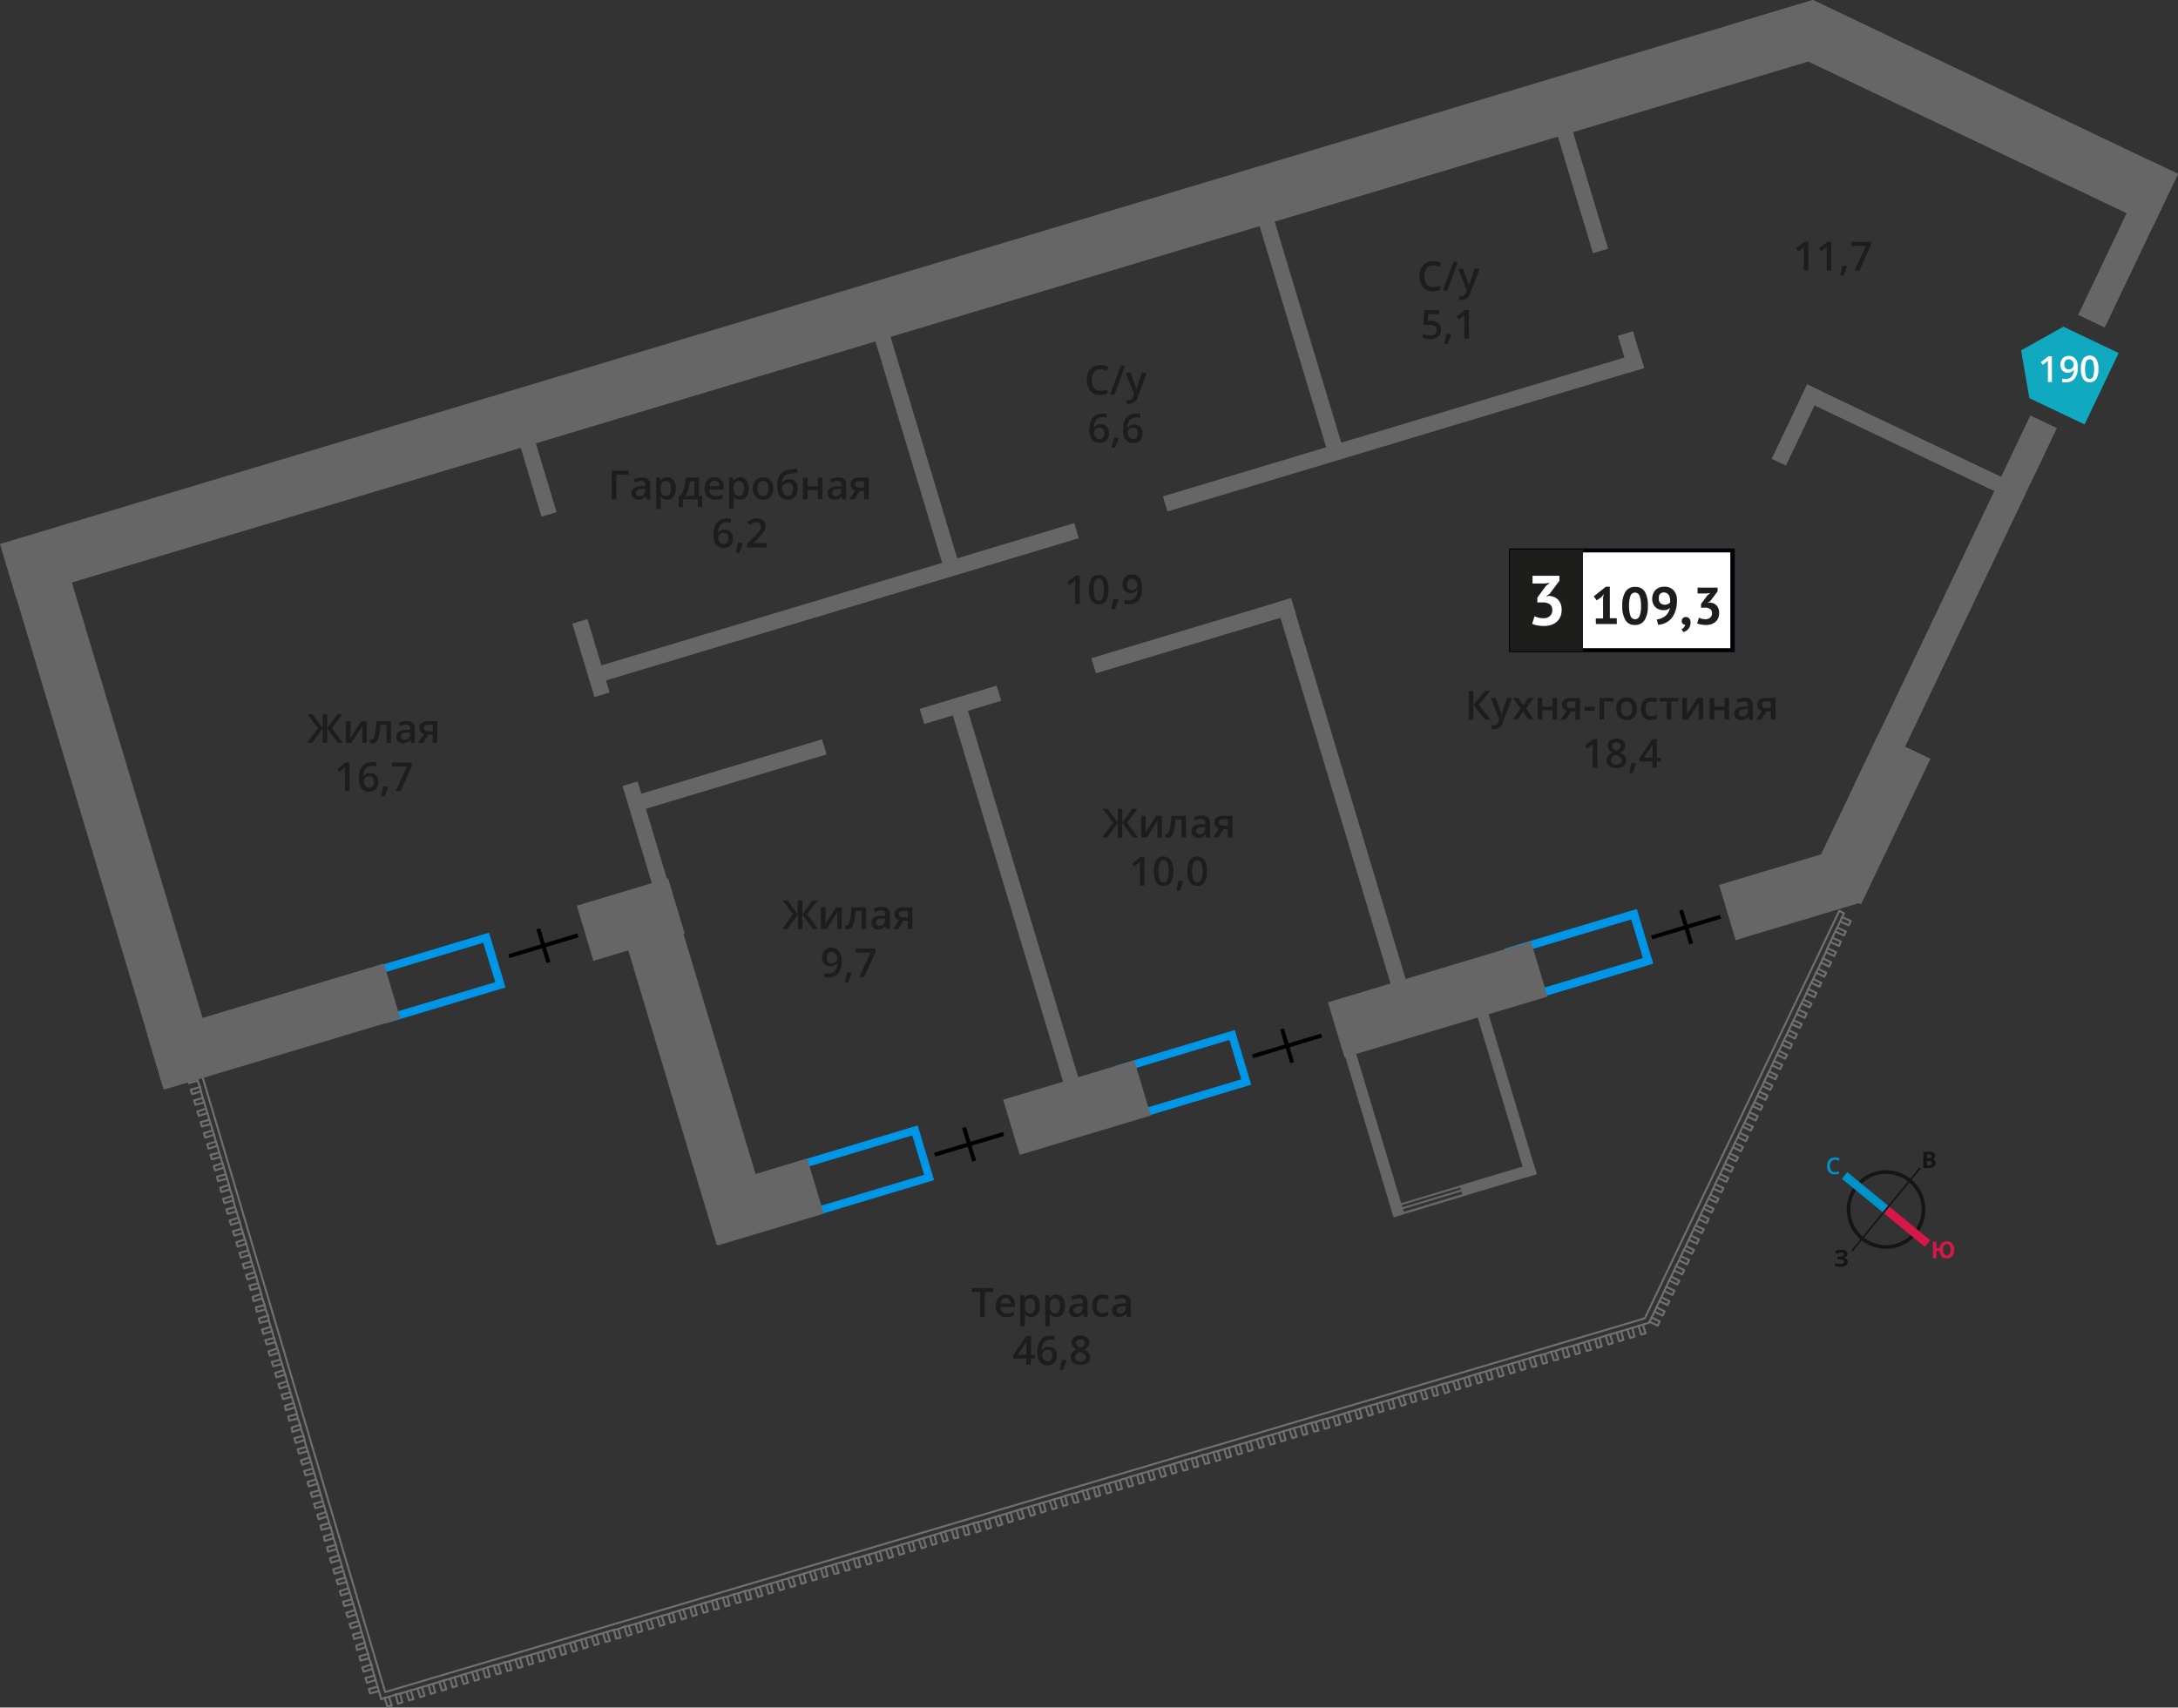 <svg xmlns="http://www.w3.org/2000/svg" width="191.52mm" height="150.19mm" viewBox="0 0 542.89 425.73">
  <rect x="0" y="0" width="542.89" height="425.73" fill="#333333" stroke="none"/>
  <defs>
    <style>
      .cls-1, .cls-3, .cls-5, .cls-6, .cls-7, .cls-8 {
        fill: none;
      }

      .cls-1 {
        stroke: #706f6f;
      }

      .cls-1, .cls-5 {
        stroke-linecap: round;
        stroke-linejoin: round;
      }

      .cls-1, .cls-16, .cls-5 {
        stroke-width: 0.5px;
      }

      .cls-2 {
        fill: #0096e7;
      }

      .cls-3 {
        stroke: #000;
      }

      .cls-3, .cls-6, .cls-7, .cls-8 {
        stroke-miterlimit: 10;
      }

      .cls-4 {
        fill: #666;
      }

      .cls-5 {
        stroke: #666;
      }

      .cls-6 {
        stroke: #141515;
        stroke-width: 0.91px;
      }

      .cls-7 {
        stroke: #0093ca;
      }

      .cls-7, .cls-8 {
        stroke-width: 2.13px;
      }

      .cls-8 {
        stroke: #d61747;
      }

      .cls-9 {
        fill: #141515;
      }

      .cls-10 {
        fill: #0093ca;
      }

      .cls-11 {
        fill: #d61747;
      }

      .cls-12 {
        fill: #11a9bf;
        fill-rule: evenodd;
      }

      .cls-13 {
        fill: #fff;
      }

      .cls-14, .cls-16 {
        fill: #1d1d1b;
      }

      .cls-15 {
        fill: #050007;
      }

      .cls-16 {
        stroke: #1d1d1b;
        stroke-miterlimit: 22.93;
      }
    </style>
  </defs>
  <g id="Layer_3" data-name="Layer 3">
    <g>
      <polyline class="cls-1" points="50.23 267.65 48.91 268 49.03 268.36"/>
      <line class="cls-1" x1="49.26" y1="269.44" x2="49.84" y2="271.01"/>
      <line class="cls-1" x1="50.08" y1="272.09" x2="50.54" y2="273.77"/>
      <line class="cls-1" x1="50.89" y1="274.86" x2="51.36" y2="276.42"/>
      <line class="cls-1" x1="51.71" y1="277.5" x2="52.18" y2="279.19"/>
      <line class="cls-1" x1="52.53" y1="280.27" x2="53" y2="281.83"/>
      <line class="cls-1" x1="53.35" y1="282.92" x2="53.81" y2="284.6"/>
      <line class="cls-1" x1="54.16" y1="285.68" x2="54.63" y2="287.37"/>
      <line class="cls-1" x1="54.98" y1="288.45" x2="55.45" y2="290.01"/>
      <line class="cls-1" x1="55.8" y1="291.1" x2="56.27" y2="292.78"/>
      <line class="cls-1" x1="56.62" y1="293.86" x2="57.08" y2="295.43"/>
      <line class="cls-1" x1="57.31" y1="296.51" x2="57.9" y2="298.2"/>
      <line class="cls-1" x1="58.13" y1="299.28" x2="58.6" y2="300.96"/>
      <line class="cls-1" x1="58.95" y1="302.04" x2="59.42" y2="303.61"/>
      <line class="cls-1" x1="59.77" y1="304.69" x2="60.23" y2="306.37"/>
      <line class="cls-1" x1="60.59" y1="307.46" x2="61.05" y2="309.02"/>
      <line class="cls-1" x1="61.4" y1="310.1" x2="61.87" y2="311.79"/>
      <line class="cls-1" x1="62.22" y1="312.87" x2="62.69" y2="314.55"/>
      <line class="cls-1" x1="63.04" y1="315.64" x2="63.51" y2="317.2"/>
      <line class="cls-1" x1="63.86" y1="318.28" x2="64.32" y2="319.97"/>
      <line class="cls-1" x1="64.67" y1="321.05" x2="65.14" y2="322.62"/>
      <line class="cls-1" x1="65.37" y1="323.7" x2="65.96" y2="325.38"/>
      <line class="cls-1" x1="66.19" y1="326.46" x2="66.78" y2="328.03"/>
      <line class="cls-1" x1="67.01" y1="329.23" x2="67.47" y2="330.79"/>
      <line class="cls-1" x1="67.82" y1="331.88" x2="68.29" y2="333.56"/>
      <line class="cls-1" x1="68.64" y1="334.64" x2="69.11" y2="336.21"/>
      <line class="cls-1" x1="69.46" y1="337.29" x2="69.93" y2="338.98"/>
      <line class="cls-1" x1="70.28" y1="340.06" x2="70.74" y2="341.62"/>
      <line class="cls-1" x1="71.1" y1="342.71" x2="71.56" y2="344.39"/>
      <line class="cls-1" x1="71.91" y1="345.47" x2="72.38" y2="347.16"/>
      <line class="cls-1" x1="72.73" y1="348.24" x2="73.2" y2="349.8"/>
      <line class="cls-1" x1="73.55" y1="350.89" x2="74.01" y2="352.57"/>
      <line class="cls-1" x1="74.25" y1="353.65" x2="74.83" y2="355.22"/>
      <line class="cls-1" x1="75.06" y1="356.3" x2="75.65" y2="357.98"/>
      <line class="cls-1" x1="75.88" y1="359.07" x2="76.35" y2="360.75"/>
      <line class="cls-1" x1="76.7" y1="361.83" x2="77.17" y2="363.4"/>
      <line class="cls-1" x1="77.52" y1="364.48" x2="77.98" y2="366.16"/>
      <line class="cls-1" x1="78.33" y1="367.25" x2="78.8" y2="368.81"/>
      <line class="cls-1" x1="79.15" y1="369.89" x2="79.62" y2="371.58"/>
      <line class="cls-1" x1="79.97" y1="372.66" x2="80.44" y2="374.34"/>
      <line class="cls-1" x1="80.79" y1="375.43" x2="81.25" y2="376.99"/>
      <line class="cls-1" x1="81.6" y1="378.07" x2="82.07" y2="379.76"/>
      <line class="cls-1" x1="82.42" y1="380.84" x2="82.89" y2="382.4"/>
      <line class="cls-1" x1="83.12" y1="383.49" x2="83.71" y2="385.17"/>
      <line class="cls-1" x1="83.94" y1="386.25" x2="84.4" y2="387.82"/>
      <line class="cls-1" x1="84.76" y1="388.9" x2="85.22" y2="390.58"/>
      <line class="cls-1" x1="85.57" y1="391.67" x2="86.04" y2="393.35"/>
      <line class="cls-1" x1="86.39" y1="394.43" x2="86.86" y2="396"/>
      <line class="cls-1" x1="87.21" y1="397.08" x2="87.68" y2="398.76"/>
      <line class="cls-1" x1="88.03" y1="399.85" x2="88.49" y2="401.41"/>
      <line class="cls-1" x1="88.84" y1="402.49" x2="89.31" y2="404.18"/>
      <line class="cls-1" x1="89.66" y1="405.26" x2="90.13" y2="406.94"/>
      <line class="cls-1" x1="90.48" y1="408.03" x2="90.95" y2="409.59"/>
      <line class="cls-1" x1="91.18" y1="410.67" x2="91.76" y2="412.36"/>
      <line class="cls-1" x1="91.99" y1="413.44" x2="92.58" y2="415"/>
      <line class="cls-1" x1="92.81" y1="416.09" x2="93.28" y2="417.77"/>
      <line class="cls-1" x1="93.63" y1="418.85" x2="94.1" y2="420.54"/>
      <polyline class="cls-1" points="94.45 421.62 95.03 423.67 95.87 423.31"/>
      <line class="cls-1" x1="96.96" y1="423.08" x2="98.64" y2="422.49"/>
      <line class="cls-1" x1="99.72" y1="422.26" x2="101.29" y2="421.8"/>
      <line class="cls-1" x1="102.37" y1="421.44" x2="104.05" y2="420.98"/>
      <line class="cls-1" x1="105.14" y1="420.63" x2="106.82" y2="420.16"/>
      <line class="cls-1" x1="107.9" y1="419.81" x2="109.47" y2="419.34"/>
      <line class="cls-1" x1="110.55" y1="418.99" x2="112.23" y2="418.53"/>
      <line class="cls-1" x1="113.32" y1="418.17" x2="114.88" y2="417.71"/>
      <line class="cls-1" x1="115.96" y1="417.36" x2="117.65" y2="416.89"/>
      <line class="cls-1" x1="118.73" y1="416.54" x2="120.41" y2="416.07"/>
      <line class="cls-1" x1="121.5" y1="415.72" x2="123.06" y2="415.25"/>
      <line class="cls-1" x1="124.14" y1="415.02" x2="125.83" y2="414.44"/>
      <line class="cls-1" x1="126.91" y1="414.21" x2="128.47" y2="413.74"/>
      <line class="cls-1" x1="129.56" y1="413.39" x2="131.24" y2="412.92"/>
      <line class="cls-1" x1="132.32" y1="412.57" x2="134.01" y2="412.1"/>
      <line class="cls-1" x1="135.09" y1="411.75" x2="136.65" y2="411.29"/>
      <line class="cls-1" x1="137.74" y1="410.94" x2="139.42" y2="410.47"/>
      <line class="cls-1" x1="140.5" y1="410.12" x2="142.07" y2="409.65"/>
      <line class="cls-1" x1="143.15" y1="409.3" x2="144.83" y2="408.83"/>
      <line class="cls-1" x1="145.92" y1="408.48" x2="147.48" y2="408.02"/>
      <line class="cls-1" x1="148.56" y1="407.66" x2="150.25" y2="407.2"/>
      <line class="cls-1" x1="151.33" y1="406.85" x2="153.01" y2="406.38"/>
      <line class="cls-1" x1="154.1" y1="406.15" x2="155.66" y2="405.56"/>
      <line class="cls-1" x1="156.74" y1="405.33" x2="158.43" y2="404.87"/>
      <line class="cls-1" x1="159.51" y1="404.51" x2="161.07" y2="404.05"/>
      <line class="cls-1" x1="162.16" y1="403.7" x2="163.84" y2="403.23"/>
      <line class="cls-1" x1="164.92" y1="402.88" x2="166.61" y2="402.41"/>
      <line class="cls-1" x1="167.69" y1="402.06" x2="169.26" y2="401.59"/>
      <line class="cls-1" x1="170.34" y1="401.24" x2="172.02" y2="400.78"/>
      <line class="cls-1" x1="173.1" y1="400.43" x2="174.67" y2="399.96"/>
      <line class="cls-1" x1="175.75" y1="399.61" x2="177.43" y2="399.14"/>
      <line class="cls-1" x1="178.52" y1="398.79" x2="180.2" y2="398.32"/>
      <line class="cls-1" x1="181.28" y1="398.09" x2="182.85" y2="397.51"/>
      <line class="cls-1" x1="183.93" y1="397.27" x2="185.62" y2="396.69"/>
      <line class="cls-1" x1="186.7" y1="396.46" x2="188.26" y2="395.99"/>
      <line class="cls-1" x1="189.34" y1="395.64" x2="191.03" y2="395.17"/>
      <line class="cls-1" x1="192.11" y1="394.82" x2="193.68" y2="394.35"/>
      <line class="cls-1" x1="194.88" y1="394" x2="196.44" y2="393.54"/>
      <line class="cls-1" x1="197.52" y1="393.19" x2="199.21" y2="392.72"/>
      <line class="cls-1" x1="200.29" y1="392.37" x2="201.86" y2="391.9"/>
      <line class="cls-1" x1="202.94" y1="391.55" x2="204.62" y2="391.08"/>
      <line class="cls-1" x1="205.71" y1="390.73" x2="207.27" y2="390.27"/>
      <line class="cls-1" x1="208.35" y1="389.92" x2="210.04" y2="389.45"/>
      <line class="cls-1" x1="211.12" y1="389.22" x2="212.8" y2="388.63"/>
      <line class="cls-1" x1="213.88" y1="388.4" x2="215.45" y2="387.93"/>
      <line class="cls-1" x1="216.53" y1="387.58" x2="218.22" y2="387.12"/>
      <line class="cls-1" x1="219.3" y1="386.77" x2="220.86" y2="386.3"/>
      <line class="cls-1" x1="221.94" y1="385.95" x2="223.63" y2="385.48"/>
      <line class="cls-1" x1="224.71" y1="385.13" x2="226.4" y2="384.66"/>
      <line class="cls-1" x1="227.48" y1="384.31" x2="229.04" y2="383.85"/>
      <line class="cls-1" x1="230.13" y1="383.49" x2="231.81" y2="383.03"/>
      <line class="cls-1" x1="232.89" y1="382.68" x2="234.46" y2="382.21"/>
      <line class="cls-1" x1="235.54" y1="381.86" x2="237.22" y2="381.39"/>
      <line class="cls-1" x1="238.31" y1="381.04" x2="239.99" y2="380.58"/>
      <line class="cls-1" x1="241.07" y1="380.34" x2="242.64" y2="379.76"/>
      <line class="cls-1" x1="243.72" y1="379.53" x2="245.4" y2="379.06"/>
      <line class="cls-1" x1="246.49" y1="378.71" x2="248.05" y2="378.24"/>
      <line class="cls-1" x1="249.13" y1="377.89" x2="250.82" y2="377.42"/>
      <line class="cls-1" x1="251.9" y1="377.07" x2="253.46" y2="376.61"/>
      <line class="cls-1" x1="254.55" y1="376.25" x2="256.23" y2="375.79"/>
      <line class="cls-1" x1="257.31" y1="375.44" x2="259" y2="374.97"/>
      <line class="cls-1" x1="260.08" y1="374.62" x2="261.64" y2="374.15"/>
      <line class="cls-1" x1="262.73" y1="373.8" x2="264.41" y2="373.34"/>
      <line class="cls-1" x1="265.49" y1="372.98" x2="267.06" y2="372.52"/>
      <line class="cls-1" x1="268.14" y1="372.29" x2="269.82" y2="371.7"/>
      <line class="cls-1" x1="270.91" y1="371.47" x2="272.59" y2="370.88"/>
      <line class="cls-1" x1="273.67" y1="370.65" x2="275.24" y2="370.18"/>
      <line class="cls-1" x1="276.32" y1="369.83" x2="278" y2="369.37"/>
      <line class="cls-1" x1="279.09" y1="369.02" x2="280.65" y2="368.55"/>
      <line class="cls-1" x1="281.73" y1="368.2" x2="283.42" y2="367.73"/>
      <line class="cls-1" x1="284.5" y1="367.38" x2="286.18" y2="366.91"/>
      <line class="cls-1" x1="287.27" y1="366.56" x2="288.83" y2="366.1"/>
      <line class="cls-1" x1="289.91" y1="365.75" x2="291.6" y2="365.28"/>
      <line class="cls-1" x1="292.68" y1="364.93" x2="294.24" y2="364.46"/>
      <line class="cls-1" x1="295.33" y1="364.11" x2="297.01" y2="363.64"/>
      <line class="cls-1" x1="298.09" y1="363.41" x2="299.66" y2="362.83"/>
      <line class="cls-1" x1="300.86" y1="362.6" x2="302.42" y2="362.01"/>
      <line class="cls-1" x1="303.51" y1="361.78" x2="305.19" y2="361.31"/>
      <line class="cls-1" x1="306.27" y1="360.96" x2="307.84" y2="360.49"/>
      <line class="cls-1" x1="308.92" y1="360.14" x2="310.6" y2="359.68"/>
      <line class="cls-1" x1="311.69" y1="359.32" x2="313.25" y2="358.86"/>
      <line class="cls-1" x1="314.33" y1="358.51" x2="316.02" y2="358.04"/>
      <line class="cls-1" x1="317.1" y1="357.69" x2="318.78" y2="357.22"/>
      <line class="cls-1" x1="319.87" y1="356.87" x2="321.43" y2="356.4"/>
      <line class="cls-1" x1="322.51" y1="356.05" x2="324.2" y2="355.59"/>
      <line class="cls-1" x1="325.28" y1="355.24" x2="326.84" y2="354.77"/>
      <line class="cls-1" x1="327.93" y1="354.54" x2="329.61" y2="353.95"/>
      <line class="cls-1" x1="330.69" y1="353.72" x2="332.38" y2="353.25"/>
      <line class="cls-1" x1="333.46" y1="352.9" x2="335.02" y2="352.44"/>
      <line class="cls-1" x1="336.11" y1="352.08" x2="337.79" y2="351.62"/>
      <line class="cls-1" x1="338.87" y1="351.27" x2="340.44" y2="350.8"/>
      <line class="cls-1" x1="341.52" y1="350.45" x2="343.21" y2="349.98"/>
      <line class="cls-1" x1="344.29" y1="349.63" x2="345.97" y2="349.17"/>
      <line class="cls-1" x1="347.05" y1="348.81" x2="348.62" y2="348.35"/>
      <line class="cls-1" x1="349.7" y1="348" x2="351.39" y2="347.53"/>
      <line class="cls-1" x1="352.47" y1="347.18" x2="354.03" y2="346.71"/>
      <line class="cls-1" x1="355.11" y1="346.48" x2="356.8" y2="345.89"/>
      <line class="cls-1" x1="357.88" y1="345.66" x2="359.45" y2="345.08"/>
      <line class="cls-1" x1="360.53" y1="344.85" x2="362.21" y2="344.38"/>
      <line class="cls-1" x1="363.29" y1="344.03" x2="364.98" y2="343.56"/>
      <line class="cls-1" x1="366.06" y1="343.21" x2="367.63" y2="342.74"/>
      <line class="cls-1" x1="368.71" y1="342.39" x2="370.39" y2="341.93"/>
      <line class="cls-1" x1="371.47" y1="341.58" x2="373.04" y2="341.11"/>
      <line class="cls-1" x1="374.12" y1="340.76" x2="375.81" y2="340.29"/>
      <line class="cls-1" x1="376.89" y1="339.94" x2="378.57" y2="339.47"/>
      <line class="cls-1" x1="379.66" y1="339.12" x2="381.22" y2="338.66"/>
      <line class="cls-1" x1="382.3" y1="338.3" x2="383.99" y2="337.84"/>
      <line class="cls-1" x1="385.07" y1="337.61" x2="386.63" y2="337.02"/>
      <line class="cls-1" x1="387.72" y1="336.79" x2="389.4" y2="336.2"/>
      <line class="cls-1" x1="390.48" y1="335.97" x2="392.17" y2="335.51"/>
      <line class="cls-1" x1="393.25" y1="335.15" x2="394.81" y2="334.69"/>
      <line class="cls-1" x1="395.9" y1="334.34" x2="397.58" y2="333.87"/>
      <line class="cls-1" x1="398.66" y1="333.52" x2="400.23" y2="333.05"/>
      <line class="cls-1" x1="401.31" y1="332.7" x2="402.99" y2="332.23"/>
      <line class="cls-1" x1="404.08" y1="331.88" x2="405.64" y2="331.42"/>
      <line class="cls-1" x1="406.84" y1="331.07" x2="408.41" y2="330.6"/>
      <polyline class="cls-1" points="409.49 330.25 411.05 329.78 411.18 329.54"/>
      <line class="cls-1" x1="411.66" y1="328.47" x2="412.4" y2="327.03"/>
      <line class="cls-1" x1="412.89" y1="325.96" x2="413.62" y2="324.4"/>
      <line class="cls-1" x1="414.11" y1="323.45" x2="414.84" y2="321.89"/>
      <line class="cls-1" x1="415.33" y1="320.82" x2="416.06" y2="319.26"/>
      <line class="cls-1" x1="416.55" y1="318.31" x2="417.28" y2="316.75"/>
      <line class="cls-1" x1="417.77" y1="315.68" x2="418.5" y2="314.24"/>
      <line class="cls-1" x1="418.99" y1="313.17" x2="419.72" y2="311.61"/>
      <line class="cls-1" x1="420.21" y1="310.66" x2="420.94" y2="309.1"/>
      <line class="cls-1" x1="421.43" y1="308.02" x2="422.17" y2="306.47"/>
      <line class="cls-1" x1="422.65" y1="305.51" x2="423.39" y2="303.96"/>
      <line class="cls-1" x1="423.88" y1="302.88" x2="424.61" y2="301.33"/>
      <line class="cls-1" x1="425.1" y1="300.37" x2="425.83" y2="298.82"/>
      <line class="cls-1" x1="426.32" y1="297.86" x2="427.05" y2="296.31"/>
      <line class="cls-1" x1="427.54" y1="295.23" x2="428.27" y2="293.68"/>
      <line class="cls-1" x1="428.76" y1="292.72" x2="429.49" y2="291.17"/>
      <line class="cls-1" x1="429.98" y1="290.09" x2="430.71" y2="288.54"/>
      <line class="cls-1" x1="431.2" y1="287.58" x2="431.93" y2="286.03"/>
      <line class="cls-1" x1="432.42" y1="284.95" x2="433.15" y2="283.52"/>
      <line class="cls-1" x1="433.64" y1="282.44" x2="434.38" y2="280.89"/>
      <line class="cls-1" x1="434.86" y1="279.93" x2="435.6" y2="278.38"/>
      <line class="cls-1" x1="436.09" y1="277.3" x2="436.82" y2="275.75"/>
      <line class="cls-1" x1="437.31" y1="274.79" x2="438.04" y2="273.24"/>
      <line class="cls-1" x1="438.53" y1="272.16" x2="439.26" y2="270.73"/>
      <line class="cls-1" x1="439.75" y1="269.65" x2="440.48" y2="268.1"/>
      <line class="cls-1" x1="440.97" y1="267.14" x2="441.7" y2="265.59"/>
      <line class="cls-1" x1="442.19" y1="264.51" x2="442.92" y2="262.96"/>
      <line class="cls-1" x1="443.41" y1="262" x2="444.14" y2="260.45"/>
      <line class="cls-1" x1="444.63" y1="259.37" x2="445.37" y2="257.94"/>
      <line class="cls-1" x1="445.85" y1="256.86" x2="446.59" y2="255.31"/>
      <line class="cls-1" x1="447.07" y1="254.35" x2="447.81" y2="252.8"/>
      <line class="cls-1" x1="448.3" y1="251.72" x2="449.03" y2="250.17"/>
      <line class="cls-1" x1="449.52" y1="249.21" x2="450.25" y2="247.66"/>
      <line class="cls-1" x1="450.74" y1="246.58" x2="451.47" y2="245.03"/>
      <line class="cls-1" x1="451.96" y1="244.07" x2="452.69" y2="242.52"/>
      <line class="cls-1" x1="453.18" y1="241.56" x2="453.91" y2="240.01"/>
      <line class="cls-1" x1="454.4" y1="238.93" x2="455.14" y2="237.38"/>
      <line class="cls-1" x1="455.5" y1="236.42" x2="456.24" y2="234.87"/>
      <line class="cls-1" x1="456.72" y1="233.79" x2="457.46" y2="232.24"/>
      <line class="cls-1" x1="457.95" y1="231.28" x2="458.68" y2="229.73"/>
      <polyline class="cls-1" points="459.17 228.65 459.65 227.7 458.46 227.09 409.98 328.69 96 421.87 50.23 267.65"/>
      <polyline class="cls-1" points="47.09 270.02 46.86 268.94 49.03 268.36 49.26 269.44 47.09 270.02"/>
      <polyline class="cls-1" points="47.91 272.79 47.56 271.71 49.84 271.01 50.08 272.09 47.91 272.79"/>
      <polyline class="cls-1" points="48.73 275.44 48.38 274.36 50.54 273.77 50.89 274.86 48.73 275.44"/>
      <polyline class="cls-1" points="49.55 278.21 49.19 277.12 51.36 276.42 51.71 277.5 49.55 278.21"/>
      <polyline class="cls-1" points="50.36 280.85 50.01 279.77 52.18 279.19 52.53 280.27 50.36 280.85"/>
      <polyline class="cls-1" points="51.18 283.62 50.83 282.54 53 281.83 53.35 282.92 51.18 283.62"/>
      <polyline class="cls-1" points="52 286.39 51.65 285.3 53.81 284.6 54.16 285.68 52 286.39"/>
      <polyline class="cls-1" points="52.82 289.03 52.47 287.95 54.63 287.37 54.98 288.45 52.82 289.03"/>
      <polyline class="cls-1" points="53.63 291.8 53.28 290.72 55.45 290.01 55.8 291.1 53.63 291.8"/>
      <polyline class="cls-1" points="54.33 294.45 54.1 293.36 56.27 292.78 56.62 293.86 54.33 294.45"/>
      <polyline class="cls-1" points="55.15 297.21 54.92 296.13 57.08 295.43 57.31 296.51 55.15 297.21"/>
      <polyline class="cls-1" points="55.97 299.98 55.62 298.9 57.9 298.19 58.13 299.28 55.97 299.98"/>
      <polyline class="cls-1" points="56.78 302.63 56.43 301.54 58.6 300.96 58.95 302.04 56.78 302.63"/>
      <polyline class="cls-1" points="57.6 305.39 57.25 304.31 59.42 303.61 59.77 304.69 57.6 305.39"/>
      <polyline class="cls-1" points="58.42 308.04 58.07 306.96 60.23 306.38 60.59 307.46 58.42 308.04"/>
      <polyline class="cls-1" points="59.24 310.81 58.89 309.72 61.05 309.02 61.4 310.1 59.24 310.81"/>
      <polyline class="cls-1" points="60.05 313.57 59.7 312.37 61.87 311.79 62.22 312.87 60.05 313.57"/>
      <polyline class="cls-1" points="60.87 316.22 60.52 315.14 62.69 314.56 63.04 315.64 60.87 316.22"/>
      <polyline class="cls-1" points="61.69 318.99 61.34 317.9 63.51 317.2 63.86 318.29 61.69 318.99"/>
      <polyline class="cls-1" points="62.51 321.63 62.16 320.55 64.32 319.97 64.67 321.05 62.51 321.63"/>
      <polyline class="cls-1" points="63.21 324.4 62.98 323.32 65.14 322.62 65.37 323.7 63.21 324.4"/>
      <polyline class="cls-1" points="64.02 327.05 63.79 325.96 65.96 325.38 66.19 326.46 64.02 327.05"/>
      <polyline class="cls-1" points="64.84 329.81 64.49 328.73 66.78 328.03 67.01 329.23 64.84 329.81"/>
      <polyline class="cls-1" points="65.66 332.58 65.31 331.5 67.47 330.8 67.82 331.88 65.66 332.58"/>
      <polyline class="cls-1" points="66.48 335.23 66.13 334.14 68.29 333.56 68.64 334.64 66.48 335.23"/>
      <polyline class="cls-1" points="67.29 337.99 66.94 336.91 69.11 336.21 69.46 337.29 67.29 337.99"/>
      <polyline class="cls-1" points="68.11 340.64 67.76 339.56 69.93 338.98 70.28 340.06 68.11 340.64"/>
      <polyline class="cls-1" points="68.93 343.41 68.58 342.32 70.74 341.62 71.1 342.7 68.93 343.41"/>
      <polyline class="cls-1" points="69.75 346.17 69.4 345.09 71.56 344.39 71.91 345.47 69.75 346.17"/>
      <polyline class="cls-1" points="70.56 348.82 70.21 347.74 72.38 347.16 72.73 348.24 70.56 348.82"/>
      <polyline class="cls-1" points="71.26 351.59 71.03 350.5 73.2 349.8 73.55 350.88 71.26 351.59"/>
      <polyline class="cls-1" points="72.08 354.23 71.85 353.15 74.02 352.57 74.25 353.65 72.08 354.23"/>
      <polyline class="cls-1" points="72.9 357 72.67 355.92 74.83 355.22 75.06 356.3 72.9 357"/>
      <polyline class="cls-1" points="73.72 359.77 73.37 358.56 75.65 357.98 75.88 359.06 73.72 359.77"/>
      <polyline class="cls-1" points="74.53 362.41 74.18 361.33 76.35 360.75 76.7 361.83 74.53 362.41"/>
      <polyline class="cls-1" points="75.35 365.18 75 364.1 77.17 363.4 77.52 364.48 75.35 365.18"/>
      <polyline class="cls-1" points="76.17 367.83 75.82 366.75 77.98 366.16 78.33 367.25 76.17 367.83"/>
      <polyline class="cls-1" points="76.99 370.6 76.64 369.51 78.8 368.81 79.15 369.89 76.99 370.6"/>
      <polyline class="cls-1" points="77.81 373.24 77.45 372.16 79.62 371.58 79.97 372.66 77.81 373.24"/>
      <polyline class="cls-1" points="78.62 376.01 78.27 374.93 80.44 374.34 80.79 375.43 78.62 376.01"/>
      <polyline class="cls-1" points="79.44 378.77 79.09 377.69 81.25 376.99 81.61 378.07 79.44 378.77"/>
      <polyline class="cls-1" points="80.14 381.42 79.91 380.34 82.07 379.76 82.42 380.84 80.14 381.42"/>
      <polyline class="cls-1" points="80.95 384.19 80.72 383.11 82.89 382.4 83.12 383.49 80.95 384.19"/>
      <polyline class="cls-1" points="81.77 386.83 81.54 385.75 83.71 385.17 83.94 386.25 81.77 386.83"/>
      <polyline class="cls-1" points="82.59 389.6 82.24 388.52 84.41 387.82 84.76 388.9 82.59 389.6"/>
      <polyline class="cls-1" points="83.41 392.37 83.06 391.29 85.22 390.58 85.57 391.67 83.41 392.37"/>
      <polyline class="cls-1" points="84.23 395.01 83.88 393.93 86.04 393.35 86.39 394.43 84.23 395.01"/>
      <polyline class="cls-1" points="85.04 397.78 84.69 396.7 86.86 396 87.21 397.08 85.04 397.78"/>
      <polyline class="cls-1" points="85.86 400.43 85.51 399.35 87.67 398.76 88.03 399.85 85.86 400.43"/>
      <polyline class="cls-1" points="86.68 403.19 86.33 402.11 88.49 401.41 88.84 402.49 86.68 403.19"/>
      <polyline class="cls-1" points="87.5 405.96 87.14 404.88 89.31 404.18 89.66 405.26 87.5 405.96"/>
      <polyline class="cls-1" points="88.31 408.61 87.96 407.53 90.13 406.94 90.48 408.03 88.31 408.61"/>
      <polyline class="cls-1" points="89.01 411.38 88.78 410.29 90.95 409.59 91.18 410.67 89.01 411.38"/>
      <polyline class="cls-1" points="89.83 414.02 89.6 412.94 91.76 412.36 91.99 413.44 89.83 414.02"/>
      <polyline class="cls-1" points="90.65 416.79 90.3 415.71 92.58 415 92.81 416.09 90.65 416.79"/>
      <polyline class="cls-1" points="91.46 419.56 91.11 418.35 93.28 417.77 93.63 418.85 91.46 419.56"/>
      <polyline class="cls-1" points="92.28 422.2 91.93 421.12 94.1 420.54 94.45 421.62 92.28 422.2"/>
      <polyline class="cls-1" points="97.66 425.25 96.58 425.48 95.87 423.31 96.95 423.08 97.66 425.25"/>
      <polyline class="cls-1" points="100.3 424.43 99.22 424.78 98.64 422.49 99.72 422.26 100.3 424.43"/>
      <polyline class="cls-1" points="103.07 423.61 101.99 423.96 101.29 421.8 102.37 421.44 103.07 423.61"/>
      <polyline class="cls-1" points="105.84 422.79 104.76 423.14 104.05 420.98 105.14 420.63 105.84 422.79"/>
      <polyline class="cls-1" points="108.48 421.98 107.4 422.33 106.82 420.16 107.9 419.81 108.48 421.98"/>
      <polyline class="cls-1" points="111.25 421.16 110.17 421.51 109.47 419.34 110.55 418.99 111.25 421.16"/>
      <polyline class="cls-1" points="113.9 420.34 112.82 420.69 112.23 418.53 113.32 418.18 113.9 420.34"/>
      <polyline class="cls-1" points="116.67 419.52 115.58 419.87 114.88 417.71 115.96 417.36 116.67 419.52"/>
      <polyline class="cls-1" points="119.43 418.7 118.35 419.06 117.65 416.89 118.73 416.54 119.43 418.7"/>
      <polyline class="cls-1" points="122.08 418.01 121 418.24 120.41 416.07 121.5 415.72 122.08 418.01"/>
      <polyline class="cls-1" points="124.84 417.19 123.76 417.42 123.06 415.25 124.14 415.02 124.84 417.19"/>
      <polyline class="cls-1" points="127.49 416.37 126.41 416.6 125.83 414.44 126.91 414.21 127.49 416.37"/>
      <polyline class="cls-1" points="130.26 415.55 129.18 415.9 128.47 413.74 129.56 413.39 130.26 415.55"/>
      <polyline class="cls-1" points="132.91 414.74 131.82 415.09 131.24 412.92 132.32 412.57 132.91 414.74"/>
      <polyline class="cls-1" points="135.67 413.92 134.59 414.27 134.01 412.11 135.09 411.75 135.67 413.92"/>
      <polyline class="cls-1" points="138.44 413.1 137.36 413.45 136.65 411.29 137.74 410.94 138.44 413.1"/>
      <polyline class="cls-1" points="141.09 412.28 140 412.63 139.42 410.47 140.5 410.12 141.09 412.28"/>
      <polyline class="cls-1" points="143.85 411.47 142.77 411.82 142.07 409.65 143.15 409.3 143.85 411.47"/>
      <polyline class="cls-1" points="146.5 410.65 145.42 411 144.83 408.83 145.92 408.48 146.5 410.65"/>
      <polyline class="cls-1" points="149.27 409.83 148.18 410.18 147.48 408.01 148.56 407.66 149.27 409.83"/>
      <polyline class="cls-1" points="152.03 409.13 150.95 409.36 150.25 407.2 151.33 406.85 152.03 409.13"/>
      <polyline class="cls-1" points="154.68 408.31 153.6 408.55 153.01 406.38 154.1 406.15 154.68 408.31"/>
      <polyline class="cls-1" points="157.45 407.5 156.36 407.85 155.66 405.56 156.74 405.33 157.45 407.5"/>
      <polyline class="cls-1" points="160.09 406.68 159.01 407.03 158.43 404.87 159.51 404.51 160.09 406.68"/>
      <polyline class="cls-1" points="162.86 405.86 161.78 406.21 161.07 404.05 162.16 403.7 162.86 405.86"/>
      <polyline class="cls-1" points="165.63 405.05 164.54 405.4 163.84 403.23 164.92 402.88 165.63 405.05"/>
      <polyline class="cls-1" points="168.27 404.23 167.19 404.58 166.61 402.41 167.69 402.06 168.27 404.23"/>
      <polyline class="cls-1" points="171.04 403.41 169.96 403.76 169.25 401.59 170.34 401.24 171.04 403.41"/>
      <polyline class="cls-1" points="173.69 402.59 172.6 402.94 172.02 400.78 173.1 400.43 173.69 402.59"/>
      <polyline class="cls-1" points="176.45 401.77 175.37 402.13 174.67 399.96 175.75 399.61 176.45 401.77"/>
      <polyline class="cls-1" points="179.22 401.08 178.02 401.31 177.44 399.14 178.52 398.79 179.22 401.08"/>
      <polyline class="cls-1" points="181.87 400.26 180.78 400.49 180.2 398.32 181.28 398.09 181.87 400.26"/>
      <polyline class="cls-1" points="184.63 399.44 183.55 399.67 182.85 397.51 183.93 397.27 184.63 399.44"/>
      <polyline class="cls-1" points="187.28 398.62 186.2 398.97 185.62 396.69 186.7 396.46 187.28 398.62"/>
      <polyline class="cls-1" points="190.05 397.81 188.96 398.16 188.26 395.99 189.34 395.64 190.05 397.81"/>
      <polyline class="cls-1" points="192.69 396.99 191.61 397.34 191.03 395.17 192.11 394.82 192.69 396.99"/>
      <polyline class="cls-1" points="195.46 396.17 194.38 396.52 193.68 394.36 194.88 394 195.46 396.17"/>
      <polyline class="cls-1" points="198.23 395.35 197.14 395.7 196.44 393.54 197.53 393.19 198.23 395.35"/>
      <polyline class="cls-1" points="200.87 394.53 199.79 394.88 199.21 392.72 200.29 392.37 200.87 394.53"/>
      <polyline class="cls-1" points="203.64 393.72 202.56 394.07 201.86 391.9 202.94 391.55 203.64 393.72"/>
      <polyline class="cls-1" points="206.29 392.9 205.21 393.25 204.62 391.08 205.71 390.73 206.29 392.9"/>
      <polyline class="cls-1" points="209.05 392.2 207.97 392.43 207.27 390.27 208.35 389.92 209.05 392.2"/>
      <polyline class="cls-1" points="211.82 391.38 210.74 391.62 210.04 389.45 211.12 389.22 211.82 391.38"/>
      <polyline class="cls-1" points="214.47 390.57 213.38 390.8 212.8 388.63 213.88 388.4 214.47 390.57"/>
      <polyline class="cls-1" points="217.23 389.75 216.15 390.1 215.45 387.93 216.53 387.58 217.23 389.75"/>
      <polyline class="cls-1" points="219.88 388.93 218.8 389.28 218.22 387.12 219.3 386.76 219.88 388.93"/>
      <polyline class="cls-1" points="222.65 388.11 221.56 388.46 220.86 386.3 221.94 385.95 222.65 388.11"/>
      <polyline class="cls-1" points="225.41 387.3 224.21 387.65 223.63 385.48 224.71 385.13 225.41 387.3"/>
      <polyline class="cls-1" points="228.06 386.48 226.98 386.83 226.4 384.66 227.48 384.31 228.06 386.48"/>
      <polyline class="cls-1" points="230.83 385.66 229.75 386.01 229.04 383.85 230.13 383.49 230.83 385.66"/>
      <polyline class="cls-1" points="233.47 384.84 232.39 385.19 231.81 383.03 232.89 382.68 233.47 384.84"/>
      <polyline class="cls-1" points="236.24 384.02 235.16 384.38 234.46 382.21 235.54 381.86 236.24 384.02"/>
      <polyline class="cls-1" points="238.89 383.33 237.81 383.56 237.22 381.39 238.31 381.04 238.89 383.33"/>
      <polyline class="cls-1" points="241.65 382.51 240.57 382.74 239.99 380.57 241.07 380.34 241.65 382.51"/>
      <polyline class="cls-1" points="244.42 381.69 243.34 382.04 242.64 379.76 243.72 379.53 244.42 381.69"/>
      <polyline class="cls-1" points="247.07 380.87 245.99 381.23 245.4 379.06 246.49 378.71 247.07 380.87"/>
      <polyline class="cls-1" points="249.84 380.06 248.75 380.41 248.05 378.24 249.13 377.89 249.84 380.06"/>
      <polyline class="cls-1" points="252.48 379.24 251.4 379.59 250.82 377.42 251.9 377.07 252.48 379.24"/>
      <polyline class="cls-1" points="255.25 378.42 254.16 378.77 253.46 376.61 254.55 376.25 255.25 378.42"/>
      <polyline class="cls-1" points="258.01 377.6 256.93 377.95 256.23 375.79 257.31 375.44 258.01 377.6"/>
      <polyline class="cls-1" points="260.66 376.79 259.58 377.14 259 374.97 260.08 374.62 260.66 376.79"/>
      <polyline class="cls-1" points="263.43 375.97 262.35 376.32 261.64 374.15 262.73 373.8 263.43 375.97"/>
      <polyline class="cls-1" points="266.07 375.15 264.99 375.5 264.41 373.34 265.49 372.99 266.07 375.15"/>
      <polyline class="cls-1" points="268.84 374.45 267.76 374.68 267.06 372.52 268.14 372.29 268.84 374.45"/>
      <polyline class="cls-1" points="271.61 373.63 270.53 373.87 269.82 371.7 270.91 371.47 271.61 373.63"/>
      <polyline class="cls-1" points="274.25 372.82 273.17 373.17 272.59 370.88 273.67 370.65 274.25 372.82"/>
      <polyline class="cls-1" points="277.02 372 275.94 372.35 275.24 370.19 276.32 369.83 277.02 372"/>
      <polyline class="cls-1" points="279.67 371.18 278.58 371.53 278 369.37 279.09 369.02 279.67 371.18"/>
      <polyline class="cls-1" points="282.44 370.36 281.35 370.71 280.65 368.55 281.73 368.2 282.44 370.36"/>
      <polyline class="cls-1" points="285.2 369.55 284 369.9 283.42 367.73 284.5 367.38 285.2 369.55"/>
      <polyline class="cls-1" points="287.85 368.73 286.77 369.08 286.18 366.92 287.27 366.56 287.85 368.73"/>
      <polyline class="cls-1" points="290.62 367.91 289.53 368.26 288.83 366.1 289.91 365.75 290.62 367.91"/>
      <polyline class="cls-1" points="293.26 367.09 292.18 367.44 291.6 365.28 292.68 364.93 293.26 367.09"/>
      <polyline class="cls-1" points="296.03 366.4 294.95 366.63 294.24 364.46 295.33 364.11 296.03 366.4"/>
      <polyline class="cls-1" points="298.68 365.58 297.59 365.81 297.01 363.64 298.09 363.41 298.68 365.58"/>
      <polyline class="cls-1" points="301.44 364.76 300.36 364.99 299.66 362.82 300.86 362.6 301.44 364.76"/>
      <polyline class="cls-1" points="304.21 363.94 303.13 364.29 302.43 362.01 303.51 361.78 304.21 363.94"/>
      <polyline class="cls-1" points="306.86 363.13 305.77 363.48 305.19 361.31 306.27 360.96 306.86 363.13"/>
      <polyline class="cls-1" points="309.62 362.31 308.54 362.66 307.84 360.49 308.92 360.14 309.62 362.31"/>
      <polyline class="cls-1" points="312.27 361.49 311.19 361.84 310.6 359.68 311.69 359.32 312.27 361.49"/>
      <polyline class="cls-1" points="315.04 360.67 313.95 361.02 313.25 358.86 314.33 358.51 315.04 360.67"/>
      <polyline class="cls-1" points="317.8 359.86 316.72 360.21 316.02 358.04 317.1 357.69 317.8 359.86"/>
      <polyline class="cls-1" points="320.45 359.04 319.37 359.39 318.78 357.22 319.87 356.87 320.45 359.04"/>
      <polyline class="cls-1" points="323.22 358.22 322.13 358.57 321.43 356.4 322.51 356.05 323.22 358.22"/>
      <polyline class="cls-1" points="325.86 357.52 324.78 357.75 324.2 355.59 325.28 355.24 325.86 357.52"/>
      <polyline class="cls-1" points="328.63 356.7 327.55 356.94 326.85 354.77 327.93 354.54 328.63 356.7"/>
      <polyline class="cls-1" points="331.4 355.89 330.19 356.24 329.61 353.95 330.69 353.72 331.4 355.89"/>
      <polyline class="cls-1" points="334.04 355.07 332.96 355.42 332.38 353.25 333.46 352.9 334.04 355.07"/>
      <polyline class="cls-1" points="336.81 354.25 335.73 354.6 335.02 352.44 336.11 352.08 336.81 354.25"/>
      <polyline class="cls-1" points="339.46 353.43 338.37 353.78 337.79 351.62 338.87 351.27 339.46 353.43"/>
      <polyline class="cls-1" points="342.22 352.62 341.14 352.97 340.44 350.8 341.52 350.45 342.22 352.62"/>
      <polyline class="cls-1" points="344.87 351.8 343.79 352.15 343.2 349.98 344.29 349.63 344.87 351.8"/>
      <polyline class="cls-1" points="347.64 350.98 346.55 351.33 345.97 349.17 347.06 348.81 347.64 350.98"/>
      <polyline class="cls-1" points="350.4 350.16 349.32 350.51 348.62 348.35 349.7 348 350.4 350.16"/>
      <polyline class="cls-1" points="353.05 349.34 351.97 349.69 351.38 347.53 352.47 347.18 353.05 349.34"/>
      <polyline class="cls-1" points="355.82 348.65 354.74 348.88 354.03 346.71 355.11 346.48 355.82 348.65"/>
      <polyline class="cls-1" points="358.46 347.83 357.38 348.06 356.8 345.89 357.88 345.66 358.46 347.83"/>
      <polyline class="cls-1" points="361.23 347.01 360.15 347.36 359.45 345.08 360.53 344.85 361.23 347.01"/>
      <polyline class="cls-1" points="364 346.19 362.91 346.55 362.21 344.38 363.29 344.03 364 346.19"/>
      <polyline class="cls-1" points="366.64 345.38 365.56 345.73 364.98 343.56 366.06 343.21 366.64 345.38"/>
      <polyline class="cls-1" points="369.41 344.56 368.33 344.91 367.63 342.74 368.71 342.39 369.41 344.56"/>
      <polyline class="cls-1" points="372.06 343.74 370.97 344.09 370.39 341.93 371.48 341.57 372.06 343.74"/>
      <polyline class="cls-1" points="374.82 342.92 373.74 343.27 373.04 341.11 374.12 340.76 374.82 342.92"/>
      <polyline class="cls-1" points="377.59 342.11 376.51 342.46 375.81 340.29 376.89 339.94 377.59 342.11"/>
      <polyline class="cls-1" points="380.24 341.29 379.15 341.64 378.57 339.47 379.66 339.12 380.24 341.29"/>
      <polyline class="cls-1" points="383 340.59 381.92 340.82 381.22 338.65 382.3 338.3 383 340.59"/>
      <polyline class="cls-1" points="385.65 339.77 384.57 340 383.99 337.84 385.07 337.61 385.65 339.77"/>
      <polyline class="cls-1" points="388.42 338.95 387.33 339.19 386.63 337.02 387.71 336.79 388.42 338.95"/>
      <polyline class="cls-1" points="391.18 338.14 389.98 338.49 389.4 336.2 390.48 335.97 391.18 338.14"/>
      <polyline class="cls-1" points="393.83 337.32 392.75 337.67 392.17 335.5 393.25 335.15 393.83 337.32"/>
      <polyline class="cls-1" points="396.6 336.5 395.51 336.85 394.81 334.69 395.89 334.34 396.6 336.5"/>
      <polyline class="cls-1" points="399.25 335.68 398.16 336.04 397.58 333.87 398.66 333.52 399.25 335.68"/>
      <polyline class="cls-1" points="402.01 334.87 400.93 335.22 400.23 333.05 401.31 332.7 402.01 334.87"/>
      <polyline class="cls-1" points="404.66 334.05 403.57 334.4 402.99 332.23 404.08 331.88 404.66 334.05"/>
      <polyline class="cls-1" points="407.43 333.23 406.34 333.58 405.64 331.42 406.84 331.07 407.43 333.23"/>
      <polyline class="cls-1" points="410.19 332.41 409.11 332.76 408.41 330.6 409.49 330.25 410.19 332.41"/>
      <polyline class="cls-1" points="413.7 329.44 413.21 330.52 411.18 329.54 411.66 328.46 413.7 329.44"/>
      <polyline class="cls-1" points="414.92 326.93 414.43 328.01 412.4 327.03 412.88 325.95 414.92 326.93"/>
      <polyline class="cls-1" points="416.14 324.42 415.65 325.38 413.62 324.4 414.11 323.44 416.14 324.42"/>
      <polyline class="cls-1" points="417.36 321.79 416.87 322.87 414.84 321.89 415.33 320.81 417.36 321.79"/>
      <polyline class="cls-1" points="418.58 319.28 418.09 320.24 416.06 319.26 416.55 318.31 418.58 319.28"/>
      <polyline class="cls-1" points="419.8 316.65 419.31 317.73 417.28 316.75 417.77 315.68 419.8 316.65"/>
      <polyline class="cls-1" points="421.02 314.14 420.53 315.22 418.5 314.24 418.99 313.17 421.02 314.14"/>
      <polyline class="cls-1" points="422.24 311.63 421.75 312.59 419.72 311.61 420.21 310.65 422.24 311.63"/>
      <polyline class="cls-1" points="423.46 309 422.98 310.08 420.94 309.1 421.43 308.02 423.46 309"/>
      <polyline class="cls-1" points="424.69 306.49 424.2 307.45 422.17 306.47 422.65 305.51 424.69 306.49"/>
      <polyline class="cls-1" points="425.91 303.86 425.42 304.94 423.39 303.96 423.88 302.88 425.91 303.86"/>
      <polyline class="cls-1" points="427.13 301.35 426.64 302.31 424.61 301.33 425.1 300.38 427.13 301.35"/>
      <polyline class="cls-1" points="428.35 298.84 427.86 299.8 425.83 298.82 426.32 297.87 428.35 298.84"/>
      <polyline class="cls-1" points="429.57 296.21 429.08 297.29 427.05 296.31 427.54 295.24 429.57 296.21"/>
      <polyline class="cls-1" points="430.79 293.7 430.3 294.66 428.27 293.68 428.76 292.73 430.79 293.7"/>
      <polyline class="cls-1" points="432.01 291.07 431.52 292.15 429.49 291.17 429.98 290.1 432.01 291.07"/>
      <polyline class="cls-1" points="433.23 288.56 432.75 289.52 430.71 288.54 431.2 287.58 433.23 288.56"/>
      <polyline class="cls-1" points="434.45 285.93 433.97 287.01 431.93 286.03 432.42 284.95 434.45 285.93"/>
      <polyline class="cls-1" points="435.68 283.42 435.19 284.5 433.15 283.52 433.64 282.44 435.68 283.42"/>
      <polyline class="cls-1" points="436.9 280.91 436.41 281.87 434.38 280.89 434.86 279.94 436.9 280.91"/>
      <polyline class="cls-1" points="438.12 278.28 437.63 279.36 435.6 278.38 436.09 277.31 438.12 278.28"/>
      <polyline class="cls-1" points="439.34 275.77 438.85 276.73 436.82 275.75 437.31 274.8 439.34 275.77"/>
      <polyline class="cls-1" points="440.56 273.14 440.07 274.22 438.04 273.24 438.53 272.16 440.56 273.14"/>
      <polyline class="cls-1" points="441.78 270.63 441.29 271.71 439.26 270.73 439.75 269.65 441.78 270.63"/>
      <polyline class="cls-1" points="443 268.12 442.51 269.08 440.48 268.1 440.97 267.14 443 268.12"/>
      <polyline class="cls-1" points="444.22 265.49 443.73 266.57 441.7 265.59 442.19 264.51 444.22 265.49"/>
      <polyline class="cls-1" points="445.44 262.98 444.96 263.94 442.92 262.96 443.41 262 445.44 262.98"/>
      <polyline class="cls-1" points="446.67 260.35 446.18 261.43 444.14 260.45 444.63 259.37 446.67 260.35"/>
      <polyline class="cls-1" points="447.89 257.84 447.4 258.92 445.37 257.94 445.85 256.86 447.89 257.84"/>
      <polyline class="cls-1" points="449.11 255.33 448.62 256.29 446.59 255.31 447.07 254.35 449.11 255.33"/>
      <polyline class="cls-1" points="450.33 252.7 449.84 253.78 447.81 252.8 448.3 251.72 450.33 252.7"/>
      <polyline class="cls-1" points="451.55 250.19 451.06 251.15 449.03 250.17 449.52 249.21 451.55 250.19"/>
      <polyline class="cls-1" points="452.77 247.56 452.28 248.64 450.25 247.66 450.74 246.58 452.77 247.56"/>
      <polyline class="cls-1" points="453.99 245.05 453.5 246.01 451.47 245.03 451.96 244.07 453.99 245.05"/>
      <polyline class="cls-1" points="455.21 242.54 454.72 243.5 452.69 242.52 453.18 241.56 455.21 242.54"/>
      <polyline class="cls-1" points="456.43 239.91 455.94 240.99 453.91 240.01 454.4 238.93 456.43 239.91"/>
      <polyline class="cls-1" points="457.65 237.4 457.17 238.36 455.13 237.38 455.5 236.42 457.65 237.4"/>
      <polyline class="cls-1" points="458.88 234.77 458.39 235.85 456.24 234.87 456.72 233.79 458.88 234.77"/>
      <polyline class="cls-1" points="460.1 232.26 459.61 233.22 457.46 232.24 457.94 231.28 460.1 232.26"/>
      <polyline class="cls-1" points="461.32 229.63 460.83 230.71 458.68 229.73 459.17 228.65 461.32 229.63"/>
    </g>
  </g>
  <g id="Layer_4" data-name="Layer 4">
    <path class="cls-2" d="M227.4,283.08l2.94,9.82-26.11,7.83-2.94-9.81,26.11-7.84m1.34-2.49-29.94,9,4.09,13.64,29.94-9-4.09-13.65Z"/>
    <path class="cls-2" d="M306.45,259.29l2.94,9.81-26.11,7.83-2.94-9.81,26.11-7.83m1.34-2.49-29.94,9,4.09,13.64,29.94-9-4.09-13.64Z"/>
    <path class="cls-2" d="M406.61,229.24l2.89,9.63-29,8.69-2.89-9.63,29-8.69m1.4-2.61-33,9.9,4.09,13.64,33-9.9L408,226.63Z"/>
    <path class="cls-2" d="M120.46,235.06l3,9.81L97.3,252.71l-3-9.81,26.11-7.84m1.34-2.49-29.94,9L96,255.2l30-9-4.1-13.64Z"/>
  </g>
  <g id="Layer_5" data-name="Layer 5">
    <g>
      <line class="cls-3" x1="428.88" y1="228.55" x2="411.7" y2="233.71"/>
      <line class="cls-3" x1="419.02" y1="226.91" x2="421.55" y2="235.31"/>
    </g>
    <g>
      <line class="cls-3" x1="329.42" y1="258.18" x2="312.23" y2="263.34"/>
      <line class="cls-3" x1="319.56" y1="256.54" x2="322.08" y2="264.94"/>
    </g>
    <g>
      <line class="cls-3" x1="250.15" y1="282.72" x2="232.96" y2="287.88"/>
      <line class="cls-3" x1="240.29" y1="281.08" x2="242.82" y2="289.48"/>
    </g>
    <g>
      <line class="cls-3" x1="144.04" y1="233.21" x2="126.85" y2="238.38"/>
      <line class="cls-3" x1="134.18" y1="231.58" x2="136.7" y2="239.98"/>
    </g>
  </g>
  <g id="Layer_7" data-name="Layer 7">
    <rect class="cls-4" x="436.36" y="147.58" width="102.13" height="7.33" transform="translate(833.59 -223.75) rotate(115.47)"/>
    <polygon class="cls-4" points="542.89 43.35 536.71 56.32 524.63 81.67 518.01 78.51 530.08 53.16 536.26 40.19 542.89 43.35"/>
    <rect class="cls-4" x="445.98" y="197.06" width="40.2" height="14.36" transform="translate(81.24 537.17) rotate(-64.53)"/>
    <polygon class="cls-4" points="542.89 43.35 536.71 56.32 530.08 53.16 450.72 15.35 431.4 6.15 451.88 0 536.26 40.19 542.89 43.35"/>
    <rect class="cls-4" x="429.89" y="215.63" width="32.49" height="14.36" transform="translate(-45.22 137.63) rotate(-16.7)"/>
    <rect class="cls-4" x="196.12" y="108.7" width="63.7" height="3.93" transform="translate(268.23 -139.52) rotate(73.25)"/>
    <rect class="cls-4" x="122.41" y="115.55" width="22.43" height="3.93" transform="translate(207.64 -44.3) rotate(73.25)"/>
    <rect class="cls-4" x="137.9" y="161.45" width="19.07" height="3.93" transform="matrix(0.29, 0.96, -0.96, 0.29, 261.42, -24.87)"/>
    <rect class="cls-4" x="146.99" y="206.99" width="28.3" height="3.93" transform="translate(314.78 -5.58) rotate(73.25)"/>
    <rect class="cls-4" x="283.46" y="196.8" width="102.47" height="3.93" transform="translate(428.55 -179.02) rotate(73.25)"/>
    <rect class="cls-4" x="201.87" y="221.36" width="102.47" height="3.93" transform="translate(393.99 -83.41) rotate(73.25)"/>
    <rect class="cls-4" x="291.86" y="79.88" width="63.7" height="3.93" transform="translate(308.77 -251.71) rotate(73.25)"/>
    <rect class="cls-4" x="376.39" y="43.8" width="35.08" height="3.93" transform="translate(324.2 -344.63) rotate(73.25)"/>
    <rect class="cls-4" x="287.81" y="105.8" width="124.09" height="3.93" transform="translate(715.91 110.12) rotate(163.25)"/>
    <rect class="cls-4" x="145.54" y="148.42" width="125.45" height="3.93" transform="translate(451.04 234.36) rotate(163.25)"/>
    <rect class="cls-4" x="156.81" y="191.41" width="49.71" height="3.93" transform="translate(411.35 326.19) rotate(163.25)"/>
    <rect class="cls-4" x="230.3" y="173.76" width="20" height="3.93" transform="matrix(-0.96, 0.29, -0.29, -0.96, 521.05, 274.74)"/>
    <rect class="cls-4" x="271.5" y="156.55" width="51.98" height="3.93" transform="translate(628.05 224.55) rotate(163.25)"/>
    <rect class="cls-4" x="401.76" y="85.77" width="9.6" height="3.93" transform="translate(373.38 -326.86) rotate(73.25)"/>
    <rect class="cls-4" x="331.96" y="241.97" width="52.83" height="14.36" transform="translate(-56.49 113.52) rotate(-16.7)"/>
    <rect class="cls-4" x="251.4" y="268.95" width="34.12" height="14.36" transform="translate(-68.04 88.81) rotate(-16.7)"/>
    <rect class="cls-4" x="176.25" y="292.48" width="27.61" height="14.36" transform="translate(-78.11 67.27) rotate(-16.7)"/>
    <rect class="cls-4" x="145.36" y="222.07" width="23.75" height="14.36" transform="translate(-59.26 54.87) rotate(-16.7)"/>
    <rect class="cls-4" x="37.47" y="248.77" width="61.59" height="14.36" transform="translate(-70.69 30.42) rotate(-16.7)"/>
    <polygon class="cls-4" points="471.2 9.21 450.72 15.35 4.13 149.37 0 135.62 431.4 6.15 451.88 0 471.2 9.21"/>
    <rect class="cls-4" x="127" y="257.59" width="90.91" height="14.36" transform="translate(376.49 23.48) rotate(73.3)"/>
    <rect class="cls-4" x="-42.99" y="194.54" width="140.73" height="14.36" transform="translate(212.71 117.52) rotate(73.3)"/>
    <rect class="cls-4" x="437.53" y="103.99" width="20.54" height="3.93" transform="translate(736.03 -252.75) rotate(115.47)"/>
    <rect class="cls-4" x="446.97" y="107.25" width="53.96" height="3.93" transform="translate(854.87 411.64) rotate(-154.53)"/>
    <g>
      <line class="cls-5" x1="350.04" y1="302.39" x2="364.63" y2="297.98"/>
      <line class="cls-5" x1="364.63" y1="297.98" x2="350.04" y2="302.39"/>
      <line class="cls-5" x1="349.65" y1="301.22" x2="364.24" y2="296.81"/>
      <line class="cls-5" x1="364.06" y1="295.8" x2="349.35" y2="300.19"/>
    </g>
    <rect class="cls-4" x="340.45" y="256.48" width="2.83" height="47.62" transform="translate(-66.28 110.43) rotate(-16.75)"/>
    <rect class="cls-4" x="373.7" y="248.43" width="2.83" height="45.7" transform="translate(-62.27 119.63) rotate(-16.75)"/>
    <rect class="cls-4" x="372.04" y="284.56" width="2.83" height="19.19" transform="translate(547.5 -148.24) rotate(73.25)"/>
    <g>
      <path class="cls-6" d="M462.91,295.62a9.34,9.34,0,1,1,1.27,13.14,9.31,9.31,0,0,1-1.27-13.14Z"/>
      <line class="cls-7" x1="459.77" y1="293.05" x2="470.12" y2="301.55"/>
      <line class="cls-8" x1="480.47" y1="310.05" x2="470.12" y2="301.55"/>
      <polygon class="cls-9" points="461.44 311.76 469.95 301.41 470.27 301.68 461.77 312.03 461.44 311.76"/>
      <polygon class="cls-9" points="478.46 291.07 469.95 301.41 470.27 301.68 478.79 291.34 478.46 291.07"/>
      <path class="cls-10" d="M457.37,289.15a1.08,1.08,0,0,0-.9.42,1.73,1.73,0,0,0-.33,1.13,1.86,1.86,0,0,0,.31,1.14,1.13,1.13,0,0,0,.92.39,2.18,2.18,0,0,0,.52-.06,4.6,4.6,0,0,0,.5-.13v.57a2.86,2.86,0,0,1-1.09.19,1.73,1.73,0,0,1-1.38-.55,2.19,2.19,0,0,1-.48-1.55,2.62,2.62,0,0,1,.22-1.13,1.74,1.74,0,0,1,.68-.74,2.2,2.2,0,0,1,1.05-.26,2.89,2.89,0,0,1,1.16.26l-.24.57a3.38,3.38,0,0,0-.44-.18,2,2,0,0,0-.5-.07Z"/>
      <path class="cls-11" d="M487.1,311.63a2.28,2.28,0,0,1-.48,1.55,1.69,1.69,0,0,1-1.36.56,1.71,1.71,0,0,1-1.27-.46,2.07,2.07,0,0,1-.54-1.37h-.79v1.77h-.87v-4.11h.87v1.62h.81a1.87,1.87,0,0,1,.55-1.25,1.81,1.81,0,0,1,1.26-.43,1.64,1.64,0,0,1,1.34.56,2.28,2.28,0,0,1,.48,1.56Zm-2.76,0a2,2,0,0,0,.24,1,.8.8,0,0,0,.68.35c.63,0,.94-.46.94-1.39a1.81,1.81,0,0,0-.24-1.05.77.77,0,0,0-.68-.35.81.81,0,0,0-.7.35,2,2,0,0,0-.24,1.05Z"/>
      <path class="cls-9" d="M479.4,287.13h1.29a2.5,2.5,0,0,1,1.26.24.85.85,0,0,1,.41.8,1,1,0,0,1-.17.6.73.73,0,0,1-.46.28v0a.85.85,0,0,1,.55.31,1.19,1.19,0,0,1,.19.65,1,1,0,0,1-.41.86,1.69,1.69,0,0,1-1.11.34H479.4Zm.89,1.63h.5a.94.94,0,0,0,.51-.11.4.4,0,0,0,.15-.37.39.39,0,0,0-.16-.34,1.12,1.12,0,0,0-.56-.11h-.44Zm0,.68v1.07h.55a.88.88,0,0,0,.54-.13.52.52,0,0,0,.16-.42c0-.34-.24-.52-.72-.52Z"/>
      <path class="cls-9" d="M460.45,312.64a.76.76,0,0,1-.3.64,1.17,1.17,0,0,1-.75.34v0a1.47,1.47,0,0,1,.86.31.8.8,0,0,1,.32.66,1.1,1.1,0,0,1-.46.91,2.21,2.21,0,0,1-1.28.33,3.88,3.88,0,0,1-1.45-.22v-.74a3.23,3.23,0,0,0,.62.2,3.79,3.79,0,0,0,.67.06c.68,0,1-.19,1-.59a.47.47,0,0,0-.33-.43,2.76,2.76,0,0,0-1-.14H458v-.69h.35a2.88,2.88,0,0,0,1-.11.45.45,0,0,0,.29-.42.4.4,0,0,0-.18-.33,1.11,1.11,0,0,0-.58-.13,2,2,0,0,0-1.1.33l-.39-.57a2.63,2.63,0,0,1,.76-.35,3.76,3.76,0,0,1,.86-.1,1.86,1.86,0,0,1,1.07.28.89.89,0,0,1,.41.74Z"/>
    </g>
  </g>
  <g id="Layer_8" data-name="Layer 8">
    <polygon class="cls-12" points="505.83 99.26 505.83 99.26 504.81 93.31 503.78 87.36 509.05 84.4 514.31 81.45 514.32 81.45 514.32 81.45 528.09 88.01 519.6 105.82 505.83 99.26 505.83 99.26"/>
    <g>
      <path class="cls-13" d="M511.46,95.24h-1V91.09c0-.49,0-.89,0-1.18l-.25.24-1,.8-.51-.65,1.89-1.49h.86Z"/>
      <path class="cls-13" d="M517.91,91.56a4.4,4.4,0,0,1-.77,2.83,2.8,2.8,0,0,1-2.3.94,3.94,3.94,0,0,1-.84-.07v-.87a3,3,0,0,0,.79.11,2.05,2.05,0,0,0,1.56-.56,2.76,2.76,0,0,0,.56-1.77h0a1.48,1.48,0,0,1-.63.57,1.91,1.91,0,0,1-.86.18,1.75,1.75,0,0,1-1.34-.53,2.11,2.11,0,0,1-.49-1.46,2.21,2.21,0,0,1,.57-1.6,2,2,0,0,1,1.54-.6,2.05,2.05,0,0,1,1.19.34,2.1,2.1,0,0,1,.79,1A3.73,3.73,0,0,1,517.91,91.56Zm-2.24-2a1,1,0,0,0-.83.35,1.51,1.51,0,0,0-.28,1,1.32,1.32,0,0,0,.26.86,1,1,0,0,0,.81.32,1.33,1.33,0,0,0,.88-.31,1,1,0,0,0,.36-.73,1.67,1.67,0,0,0-.16-.74,1.31,1.31,0,0,0-.42-.53A1,1,0,0,0,515.67,89.59Z"/>
      <path class="cls-13" d="M523.05,92a4.54,4.54,0,0,1-.54,2.48,1.8,1.8,0,0,1-1.64.82,1.83,1.83,0,0,1-1.63-.84,4.48,4.48,0,0,1-.55-2.46,4.59,4.59,0,0,1,.54-2.51,2,2,0,0,1,3.27,0A4.5,4.5,0,0,1,523.05,92Zm-3.31,0A4.65,4.65,0,0,0,520,93.9a.89.89,0,0,0,.86.57.92.92,0,0,0,.87-.58,6.58,6.58,0,0,0,0-3.73.92.92,0,0,0-.87-.58.89.89,0,0,0-.86.57A4.68,4.68,0,0,0,519.74,92Z"/>
    </g>
    <g>
      <path class="cls-14" d="M245.48,328.27h-1.16v-6.14h-2.1v-1h5.36v1h-2.1Z"/>
      <path class="cls-14" d="M250.91,328.36a2.6,2.6,0,0,1-2-.73,2.81,2.81,0,0,1-.71-2,3,3,0,0,1,.66-2.08,2.26,2.26,0,0,1,1.81-.76,2.2,2.2,0,0,1,1.69.65,2.5,2.5,0,0,1,.62,1.79v.62h-3.6a1.76,1.76,0,0,0,.43,1.2,1.44,1.44,0,0,0,1.13.43,4.26,4.26,0,0,0,.89-.09,4.59,4.59,0,0,0,.88-.3V328a3.39,3.39,0,0,1-.85.28A4.79,4.79,0,0,1,250.91,328.36Zm-.21-4.72a1.18,1.18,0,0,0-.88.34,1.73,1.73,0,0,0-.39,1h2.45a1.47,1.47,0,0,0-.32-1A1.09,1.09,0,0,0,250.7,323.64Z"/>
      <path class="cls-14" d="M257.05,328.36a1.89,1.89,0,0,1-1.59-.73h-.07c.05.45.07.73.07.83v2.21h-1.14v-7.8h.92c0,.1.08.34.16.72h.06a1.8,1.8,0,0,1,1.61-.82,1.88,1.88,0,0,1,1.58.73,3.34,3.34,0,0,1,.56,2.06,3.3,3.3,0,0,1-.57,2.06A1.88,1.88,0,0,1,257.05,328.36Zm-.27-4.65a1.18,1.18,0,0,0-1,.4,2.05,2.05,0,0,0-.32,1.28v.17a2.48,2.48,0,0,0,.32,1.42,1.13,1.13,0,0,0,1,.45,1,1,0,0,0,.91-.49,3.11,3.11,0,0,0,0-2.77A1.08,1.08,0,0,0,256.78,323.71Z"/>
      <path class="cls-14" d="M263.28,328.36a1.89,1.89,0,0,1-1.59-.73h-.07c.05.45.07.73.07.83v2.21h-1.14v-7.8h.92c0,.1.08.34.16.72h.06a1.8,1.8,0,0,1,1.61-.82,1.88,1.88,0,0,1,1.58.73,3.34,3.34,0,0,1,.56,2.06,3.3,3.3,0,0,1-.57,2.06A1.88,1.88,0,0,1,263.28,328.36Zm-.27-4.65a1.18,1.18,0,0,0-1,.4,2.05,2.05,0,0,0-.32,1.28v.17A2.48,2.48,0,0,0,262,327a1.13,1.13,0,0,0,1,.45,1,1,0,0,0,.91-.49,3.11,3.11,0,0,0,0-2.77A1.08,1.08,0,0,0,263,323.71Z"/>
      <path class="cls-14" d="M270.16,328.27l-.23-.76h0a2.28,2.28,0,0,1-.79.68,2.64,2.64,0,0,1-1,.17,1.7,1.7,0,0,1-1.24-.43,1.58,1.58,0,0,1-.44-1.21,1.41,1.41,0,0,1,.62-1.26,3.54,3.54,0,0,1,1.89-.46l.93,0v-.29a1.1,1.1,0,0,0-.24-.78,1,1,0,0,0-.75-.25,2.63,2.63,0,0,0-.8.12,5.84,5.84,0,0,0-.73.29l-.37-.82a3.65,3.65,0,0,1,1-.35,4.45,4.45,0,0,1,1-.12,2.33,2.33,0,0,1,1.55.45,1.76,1.76,0,0,1,.53,1.41v3.64Zm-1.71-.78a1.43,1.43,0,0,0,1-.35,1.29,1.29,0,0,0,.38-1v-.47l-.7,0A2.34,2.34,0,0,0,268,326a.82.82,0,0,0-.37.74.73.73,0,0,0,.21.56A1,1,0,0,0,268.45,327.49Z"/>
      <path class="cls-14" d="M274.75,328.36a2.36,2.36,0,0,1-1.86-.71,3.61,3.61,0,0,1,0-4.15,2.48,2.48,0,0,1,1.93-.73,3.51,3.51,0,0,1,1.54.32L276,324a3.48,3.48,0,0,0-1.2-.28c-.94,0-1.4.62-1.4,1.86a2.17,2.17,0,0,0,.35,1.36,1.21,1.21,0,0,0,1,.46,3,3,0,0,0,1.45-.38v1a2.67,2.67,0,0,1-.66.26A4.1,4.1,0,0,1,274.75,328.36Z"/>
      <path class="cls-14" d="M280.91,328.27l-.23-.76h0a2.2,2.2,0,0,1-.79.68,2.62,2.62,0,0,1-1,.17,1.73,1.73,0,0,1-1.25-.43,1.62,1.62,0,0,1-.44-1.21,1.41,1.41,0,0,1,.62-1.26,3.54,3.54,0,0,1,1.89-.46l.93,0v-.29a1.1,1.1,0,0,0-.24-.78,1,1,0,0,0-.75-.25,2.67,2.67,0,0,0-.8.12,5.84,5.84,0,0,0-.73.29l-.37-.82a3.65,3.65,0,0,1,1-.35,4.45,4.45,0,0,1,1-.12,2.33,2.33,0,0,1,1.55.45,1.76,1.76,0,0,1,.53,1.41v3.64Zm-1.71-.78a1.42,1.42,0,0,0,1-.35,1.29,1.29,0,0,0,.38-1v-.47l-.69,0a2.38,2.38,0,0,0-1.18.27.82.82,0,0,0-.37.74.73.73,0,0,0,.21.56A1,1,0,0,0,279.2,327.49Z"/>
      <path class="cls-14" d="M257.93,338.71h-1v1.56h-1.11v-1.56h-3.27v-.88l3.27-4.72H257v4.65h1Zm-2.08-.95V336c0-.63,0-1.16,0-1.56h0a8.56,8.56,0,0,1-.43.78l-1.78,2.58Z"/>
      <path class="cls-14" d="M258.56,337.22q0-4.19,3.41-4.18a4,4,0,0,1,.91.08v1A2.81,2.81,0,0,0,262,334a2.24,2.24,0,0,0-1.72.61,3,3,0,0,0-.63,2h.06a1.62,1.62,0,0,1,.65-.62,2.1,2.1,0,0,1,1-.21,1.94,1.94,0,0,1,1.52.59,2.33,2.33,0,0,1,.54,1.62,2.42,2.42,0,0,1-.63,1.77,2.25,2.25,0,0,1-1.71.65,2.43,2.43,0,0,1-1.33-.36,2.35,2.35,0,0,1-.87-1.08A4.13,4.13,0,0,1,258.56,337.22Zm2.49,2.2A1.13,1.13,0,0,0,262,339a1.69,1.69,0,0,0,.32-1.09,1.44,1.44,0,0,0-.3-1,1.13,1.13,0,0,0-.9-.35,1.39,1.39,0,0,0-.68.16,1.24,1.24,0,0,0-.5.43,1,1,0,0,0-.18.57,1.82,1.82,0,0,0,.38,1.16A1.17,1.17,0,0,0,261.05,339.42Z"/>
      <path class="cls-14" d="M265.82,339.22a17,17,0,0,1-.86,2.34h-.84a25,25,0,0,0,.5-2.46h1.13Z"/>
      <path class="cls-14" d="M269.33,333a2.55,2.55,0,0,1,1.61.46,1.52,1.52,0,0,1,.59,1.25,2,2,0,0,1-1.32,1.75,3.3,3.3,0,0,1,1.19.88,1.66,1.66,0,0,1,.36,1,1.73,1.73,0,0,1-.65,1.41,2.66,2.66,0,0,1-1.76.53,2.9,2.9,0,0,1-1.8-.49,1.69,1.69,0,0,1-.64-1.41,1.86,1.86,0,0,1,.33-1.08,2.85,2.85,0,0,1,1.1-.84,2.66,2.66,0,0,1-.93-.83,1.73,1.73,0,0,1-.28-1,1.45,1.45,0,0,1,.61-1.23A2.56,2.56,0,0,1,269.33,333ZM268,338.42a.93.93,0,0,0,.36.78,1.74,1.74,0,0,0,1.94,0,1,1,0,0,0,.35-.78,1,1,0,0,0-.32-.73,3.12,3.12,0,0,0-1-.6l-.14-.07a2.51,2.51,0,0,0-.93.63A1.15,1.15,0,0,0,268,338.42Zm1.31-4.5a1.19,1.19,0,0,0-.78.24.8.8,0,0,0-.3.66.84.84,0,0,0,.11.45,1.18,1.18,0,0,0,.31.37,4.07,4.07,0,0,0,.69.39,2.28,2.28,0,0,0,.83-.55,1,1,0,0,0,.24-.66.8.8,0,0,0-.3-.66A1.25,1.25,0,0,0,269.32,333.92Z"/>
    </g>
    <g>
      <path class="cls-14" d="M277.44,205.1l-2.6-3.44h1.25l2.53,3.45v-3.45h1.11v3.45l2.54-3.45h1.25l-2.61,3.44,2.72,3.7h-1.28l-2.62-3.62v3.62h-1.11v-3.62L276,208.8h-1.3Z"/>
      <path class="cls-14" d="M285.56,203.4v2.76c0,.33,0,.8-.08,1.42l2.71-4.18h1.41v5.4h-1.11v-2.72c0-.15,0-.4,0-.73s0-.58.05-.73l-2.7,4.18h-1.41v-5.4Z"/>
      <path class="cls-14" d="M295.67,208.8h-1.16v-4.51H293a19.51,19.51,0,0,1-.36,2.72,3.51,3.51,0,0,1-.61,1.42,1.2,1.2,0,0,1-1,.45,1.67,1.67,0,0,1-.63-.1v-.9a1.15,1.15,0,0,0,.36.07c.33,0,.6-.38.79-1.12a21.74,21.74,0,0,0,.44-3.43h3.63Z"/>
      <path class="cls-14" d="M300.69,208.8l-.23-.76h0a2.26,2.26,0,0,1-.78.68,2.71,2.71,0,0,1-1,.17,1.69,1.69,0,0,1-1.24-.43,1.58,1.58,0,0,1-.45-1.21,1.43,1.43,0,0,1,.62-1.26,3.62,3.62,0,0,1,1.89-.47l.93,0v-.29a1.1,1.1,0,0,0-.24-.78,1,1,0,0,0-.75-.25,2.56,2.56,0,0,0-.79.12,6,6,0,0,0-.74.29l-.37-.82a3.79,3.79,0,0,1,1-.35,4.45,4.45,0,0,1,1-.12,2.29,2.29,0,0,1,1.55.45,1.73,1.73,0,0,1,.53,1.41v3.64ZM299,208a1.41,1.41,0,0,0,1-.34,1.25,1.25,0,0,0,.38-1v-.47l-.69,0a2.41,2.41,0,0,0-1.18.27.82.82,0,0,0-.37.74.72.72,0,0,0,.22.56A.91.91,0,0,0,299,208Z"/>
      <path class="cls-14" d="M303.66,208.8h-1.28l1.5-2.22a1.53,1.53,0,0,1-1.17-1.55,1.44,1.44,0,0,1,.55-1.2,2.32,2.32,0,0,1,1.49-.43h2.46v5.4h-1.15v-2.08H305Zm.17-3.76a.7.7,0,0,0,.31.62,1.53,1.53,0,0,0,.85.21h1.07v-1.61h-1.25a1.16,1.16,0,0,0-.72.2A.68.68,0,0,0,303.83,205Z"/>
      <path class="cls-14" d="M285.28,220.8h-1.14v-4.61c0-.55,0-1,0-1.31l-.28.26-1.1.9-.57-.73,2.1-1.65h.95Z"/>
      <path class="cls-14" d="M292.46,217.23a5,5,0,0,1-.6,2.76,2.26,2.26,0,0,1-3.63,0,5,5,0,0,1-.62-2.73,5.12,5.12,0,0,1,.6-2.79,2.26,2.26,0,0,1,3.64,0A5,5,0,0,1,292.46,217.23Zm-3.68,0a5.2,5.2,0,0,0,.3,2.08,1,1,0,0,0,1.92,0,5.18,5.18,0,0,0,.3-2.07,5.27,5.27,0,0,0-.3-2.08,1,1,0,0,0-1.92,0A5.22,5.22,0,0,0,288.78,217.23Z"/>
      <path class="cls-14" d="M294.9,219.75a15.34,15.34,0,0,1-.86,2.33h-.84a24.28,24.28,0,0,0,.5-2.45h1.13Z"/>
      <path class="cls-14" d="M300.84,217.23a5,5,0,0,1-.6,2.76,2,2,0,0,1-1.83.9,2,2,0,0,1-1.8-.93,5,5,0,0,1-.62-2.73,5.12,5.12,0,0,1,.6-2.79,2.26,2.26,0,0,1,3.64,0A5,5,0,0,1,300.84,217.23Zm-3.69,0a5,5,0,0,0,.31,2.08,1,1,0,0,0,1,.63,1,1,0,0,0,1-.64,5.18,5.18,0,0,0,.3-2.07,5.27,5.27,0,0,0-.3-2.08,1,1,0,0,0-1-.64,1,1,0,0,0-1,.63A5,5,0,0,0,297.15,217.23Z"/>
    </g>
    <g>
      <path class="cls-14" d="M197.66,227.93l-2.61-3.45h1.25l2.54,3.46v-3.46H200v3.46l2.54-3.46h1.25l-2.61,3.45,2.72,3.69h-1.29L200,228v3.62h-1.11V228l-2.61,3.62h-1.3Z"/>
      <path class="cls-14" d="M205.78,226.22V229c0,.32,0,.79-.08,1.42l2.71-4.19h1.41v5.4h-1.11V228.9c0-.15,0-.39,0-.73s0-.58,0-.73l-2.7,4.18h-1.41v-5.4Z"/>
      <path class="cls-14" d="M215.89,231.62h-1.16v-4.5h-1.49a19.33,19.33,0,0,1-.36,2.71,3.63,3.63,0,0,1-.61,1.43,1.2,1.2,0,0,1-1,.45,1.65,1.65,0,0,1-.63-.11v-.9a.92.92,0,0,0,.36.07c.33,0,.6-.37.78-1.12a20.23,20.23,0,0,0,.45-3.43h3.63Z"/>
      <path class="cls-14" d="M220.91,231.62l-.23-.75h0a2.16,2.16,0,0,1-.79.67,2.44,2.44,0,0,1-1,.18,1.69,1.69,0,0,1-1.24-.43,1.61,1.61,0,0,1-.45-1.22,1.45,1.45,0,0,1,.62-1.26,3.54,3.54,0,0,1,1.89-.46l.93,0V228a1.09,1.09,0,0,0-.24-.77,1,1,0,0,0-.75-.26,2.67,2.67,0,0,0-.8.12c-.25.09-.49.18-.73.29l-.37-.82a4,4,0,0,1,1-.35,4.45,4.45,0,0,1,1-.12,2.31,2.31,0,0,1,1.55.45,1.76,1.76,0,0,1,.53,1.41v3.64Zm-1.71-.78a1.42,1.42,0,0,0,1-.35,1.24,1.24,0,0,0,.38-1V229l-.69,0a2.41,2.41,0,0,0-1.18.27.82.82,0,0,0-.37.74.7.7,0,0,0,.22.56A.91.91,0,0,0,219.2,230.84Z"/>
      <path class="cls-14" d="M223.88,231.62H222.6l1.5-2.21a1.67,1.67,0,0,1-.86-.56,1.63,1.63,0,0,1-.31-1,1.44,1.44,0,0,1,.55-1.2,2.32,2.32,0,0,1,1.49-.43h2.46v5.4h-1.15v-2.08h-1.09Zm.17-3.76a.68.68,0,0,0,.31.62,1.53,1.53,0,0,0,.85.21h1.07v-1.6H225a1.16,1.16,0,0,0-.72.2A.65.65,0,0,0,224.05,227.86Z"/>
      <path class="cls-14" d="M209.82,239.53a4.91,4.91,0,0,1-.85,3.15,3.13,3.13,0,0,1-2.56,1,4,4,0,0,1-.93-.08v-1a3.26,3.26,0,0,0,.87.12,2.28,2.28,0,0,0,1.74-.62,3.1,3.1,0,0,0,.62-2h-.06a1.68,1.68,0,0,1-.69.64,2.22,2.22,0,0,1-1,.19,1.9,1.9,0,0,1-1.49-.59,2.3,2.3,0,0,1-.54-1.62,2.47,2.47,0,0,1,.63-1.78,2.25,2.25,0,0,1,1.71-.66,2.35,2.35,0,0,1,1.33.37,2.42,2.42,0,0,1,.87,1.08A4.11,4.11,0,0,1,209.82,239.53Zm-2.49-2.19a1.1,1.1,0,0,0-.91.39,1.63,1.63,0,0,0-.32,1.09,1.47,1.47,0,0,0,.29,1,1.13,1.13,0,0,0,.9.35,1.45,1.45,0,0,0,1-.35,1.05,1.05,0,0,0,.39-.81,2,2,0,0,0-.17-.81,1.49,1.49,0,0,0-.47-.6A1.12,1.12,0,0,0,207.33,237.34Z"/>
      <path class="cls-14" d="M212.27,242.57a16.12,16.12,0,0,1-.86,2.34h-.84c.22-.88.39-1.7.5-2.45h1.13Z"/>
      <path class="cls-14" d="M214.18,243.62,217,237.5h-3.71v-1h4.94v.8l-2.81,6.33Z"/>
    </g>
    <g>
      <path class="cls-14" d="M79.26,181.54l-2.61-3.45H77.9l2.54,3.46v-3.46h1.11v3.46l2.53-3.46h1.25l-2.6,3.45,2.72,3.69H84.16l-2.61-3.62v3.62H80.44v-3.62l-2.62,3.62H76.53Z"/>
      <path class="cls-14" d="M87.38,179.83v2.77c0,.32,0,.79-.08,1.42L90,179.83h1.4v5.4H90.3v-2.72c0-.15,0-.39,0-.73s0-.58,0-.73l-2.7,4.18h-1.4v-5.4Z"/>
      <path class="cls-14" d="M97.48,185.23H96.33v-4.5H94.84a19.3,19.3,0,0,1-.37,2.71,3.63,3.63,0,0,1-.61,1.43,1.2,1.2,0,0,1-1,.45,1.65,1.65,0,0,1-.63-.11v-.9a1.15,1.15,0,0,0,.36.07c.34,0,.6-.38.79-1.12a20.45,20.45,0,0,0,.44-3.43h3.63Z"/>
      <path class="cls-14" d="M102.5,185.23l-.23-.75h0a2.33,2.33,0,0,1-.78.67,2.49,2.49,0,0,1-1,.18,1.74,1.74,0,0,1-1.24-.43,1.62,1.62,0,0,1-.45-1.22,1.43,1.43,0,0,1,.62-1.26,3.59,3.59,0,0,1,1.89-.46l.93,0v-.29a1.12,1.12,0,0,0-.24-.78,1,1,0,0,0-.75-.25,2.61,2.61,0,0,0-.79.12,5.29,5.29,0,0,0-.73.29l-.38-.82a4.51,4.51,0,0,1,1.95-.47,2.34,2.34,0,0,1,1.56.45,1.76,1.76,0,0,1,.52,1.41v3.64Zm-1.71-.78a1.46,1.46,0,0,0,1-.35,1.29,1.29,0,0,0,.38-1v-.47l-.7,0a2.41,2.41,0,0,0-1.18.27.84.84,0,0,0-.37.74.74.74,0,0,0,.22.56A.93.93,0,0,0,100.79,184.45Z"/>
      <path class="cls-14" d="M105.48,185.23h-1.29L105.7,183a1.55,1.55,0,0,1-1.18-1.56,1.46,1.46,0,0,1,.55-1.2,2.32,2.32,0,0,1,1.49-.43H109v5.4h-1.16v-2.08h-1.09Zm.16-3.76a.7.7,0,0,0,.32.62,1.49,1.49,0,0,0,.84.21h1.07v-1.6h-1.25a1.1,1.1,0,0,0-.72.2A.68.68,0,0,0,105.64,181.47Z"/>
      <path class="cls-14" d="M87.1,197.23H86v-4.61c0-.55,0-1,0-1.31l-.28.26-1.09.9-.58-.73,2.1-1.65h1Z"/>
      <path class="cls-14" d="M89.46,194.19c0-2.8,1.13-4.19,3.41-4.19a4,4,0,0,1,.91.08v1a2.85,2.85,0,0,0-.86-.11,2.27,2.27,0,0,0-1.73.61,3,3,0,0,0-.62,2h.06a1.59,1.59,0,0,1,.64-.62,2.15,2.15,0,0,1,1-.21,2,2,0,0,1,1.51.59,2.33,2.33,0,0,1,.54,1.62,2.42,2.42,0,0,1-.62,1.77,2.25,2.25,0,0,1-1.71.66,2.45,2.45,0,0,1-1.34-.37,2.35,2.35,0,0,1-.87-1.08A4.29,4.29,0,0,1,89.46,194.19ZM92,196.38a1.15,1.15,0,0,0,.91-.38,1.69,1.69,0,0,0,.32-1.09,1.46,1.46,0,0,0-.3-1,1.14,1.14,0,0,0-.91-.35,1.45,1.45,0,0,0-.68.16,1.21,1.21,0,0,0-.49.43,1.06,1.06,0,0,0-.18.57,1.81,1.81,0,0,0,.37,1.16A1.18,1.18,0,0,0,92,196.38Z"/>
      <path class="cls-14" d="M96.72,196.18a18.47,18.47,0,0,1-.86,2.34H95a22.73,22.73,0,0,0,.5-2.45h1.13Z"/>
      <path class="cls-14" d="M98.63,197.23l2.82-6.12H97.74v-1h4.93v.8l-2.8,6.33Z"/>
    </g>
    <g>
      <path class="cls-14" d="M357.21,66.2a1.92,1.92,0,0,0-1.59.71,3.76,3.76,0,0,0,0,4,2,2,0,0,0,1.61.68,4.14,4.14,0,0,0,.87-.09c.29-.06.58-.14.89-.23v1a5.43,5.43,0,0,1-1.91.31,3,3,0,0,1-2.4-1,3.94,3.94,0,0,1-.84-2.71,4.41,4.41,0,0,1,.4-2,3,3,0,0,1,1.18-1.28,3.56,3.56,0,0,1,1.82-.45,4.6,4.6,0,0,1,2,.46l-.42,1a4.73,4.73,0,0,0-.77-.3A2.63,2.63,0,0,0,357.21,66.2Z"/>
      <path class="cls-14" d="M363.38,65.3l-2.65,7.14h-1.09l2.66-7.14Z"/>
      <path class="cls-14" d="M363.47,67h1.25l1.09,3.06a5.7,5.7,0,0,1,.34,1.23h0a4.87,4.87,0,0,1,.17-.65c.07-.26.49-1.47,1.24-3.64h1.24l-2.31,6.11a2.19,2.19,0,0,1-2.1,1.69,3.57,3.57,0,0,1-.74-.08v-.91a2.55,2.55,0,0,0,.59.06,1.2,1.2,0,0,0,1.16-1l.2-.5Z"/>
      <path class="cls-14" d="M356.85,80a2.44,2.44,0,0,1,1.7.57,2,2,0,0,1,.63,1.56,2.26,2.26,0,0,1-.71,1.78,3,3,0,0,1-2,.64,3.85,3.85,0,0,1-1.88-.38v-1a3.51,3.51,0,0,0,.91.34,3.74,3.74,0,0,0,1,.13,1.79,1.79,0,0,0,1.18-.35,1.26,1.26,0,0,0,.4-1c0-.85-.54-1.28-1.63-1.28a4.72,4.72,0,0,0-.57,0c-.22,0-.42.07-.59.11l-.51-.31L355,77.3h3.72v1H356l-.17,1.77.42-.07A3.59,3.59,0,0,1,356.85,80Z"/>
      <path class="cls-14" d="M361.7,83.39a15.79,15.79,0,0,1-.86,2.34H360a25,25,0,0,0,.5-2.46h1.13Z"/>
      <path class="cls-14" d="M366.17,84.44H365V79.83c0-.55,0-1,0-1.31a3.49,3.49,0,0,1-.27.26l-1.1.9-.58-.73,2.1-1.65h1Z"/>
    </g>
    <g>
      <path class="cls-14" d="M274.29,92.08a1.93,1.93,0,0,0-1.58.71,3.72,3.72,0,0,0,0,4,2,2,0,0,0,1.6.67,4.24,4.24,0,0,0,.88-.09c.28-.06.58-.14.88-.23v1a5.37,5.37,0,0,1-1.9.32,3.05,3.05,0,0,1-2.41-1,4,4,0,0,1-.84-2.72,4.44,4.44,0,0,1,.41-2,2.93,2.93,0,0,1,1.18-1.28,3.62,3.62,0,0,1,1.81-.44,4.44,4.44,0,0,1,2,.46l-.42,1a7.52,7.52,0,0,0-.76-.3A2.65,2.65,0,0,0,274.29,92.08Z"/>
      <path class="cls-14" d="M280.47,91.18l-2.66,7.14h-1.08l2.66-7.14Z"/>
      <path class="cls-14" d="M280.55,92.92h1.25L282.9,96a5.39,5.39,0,0,1,.33,1.23h0a5,5,0,0,1,.16-.65c.08-.25.49-1.47,1.24-3.64h1.24L283.6,99a2.19,2.19,0,0,1-2.1,1.68,3.05,3.05,0,0,1-.74-.08v-.91a2.61,2.61,0,0,0,.59.06,1.21,1.21,0,0,0,1.17-1l.2-.51Z"/>
      <path class="cls-14" d="M271.53,107.28q0-4.19,3.41-4.19a4.66,4.66,0,0,1,.91.08v1A3.15,3.15,0,0,0,275,104a2.25,2.25,0,0,0-1.72.62,2.94,2.94,0,0,0-.63,2h.06a1.53,1.53,0,0,1,.65-.61,2,2,0,0,1,1-.22,2,2,0,0,1,1.52.6,2.29,2.29,0,0,1,.54,1.61,2.47,2.47,0,0,1-.63,1.78,2.28,2.28,0,0,1-1.71.65,2.33,2.33,0,0,1-1.33-.37,2.41,2.41,0,0,1-.88-1.07A4.34,4.34,0,0,1,271.53,107.28Zm2.49,2.19a1.13,1.13,0,0,0,.91-.38,1.67,1.67,0,0,0,.32-1.09,1.46,1.46,0,0,0-.3-1,1.13,1.13,0,0,0-.9-.35,1.59,1.59,0,0,0-.69.16,1.3,1.3,0,0,0-.49.44,1,1,0,0,0-.18.56,1.85,1.85,0,0,0,.37,1.16A1.18,1.18,0,0,0,274,109.47Z"/>
      <path class="cls-14" d="M278.79,109.27a16.12,16.12,0,0,1-.86,2.34h-.84c.22-.88.39-1.7.5-2.45h1.13Z"/>
      <path class="cls-14" d="M279.91,107.28q0-4.19,3.41-4.19a4.66,4.66,0,0,1,.91.08v1a3.21,3.21,0,0,0-.86-.11,2.23,2.23,0,0,0-1.72.62,2.94,2.94,0,0,0-.63,2h.06a1.57,1.57,0,0,1,.64-.61,2.05,2.05,0,0,1,1-.22,1.92,1.92,0,0,1,1.51.6,2.25,2.25,0,0,1,.55,1.61,2.47,2.47,0,0,1-.63,1.78,2.28,2.28,0,0,1-1.71.65,2.39,2.39,0,0,1-1.34-.37,2.46,2.46,0,0,1-.87-1.07A4.34,4.34,0,0,1,279.91,107.28Zm2.49,2.19a1.13,1.13,0,0,0,.91-.38,1.67,1.67,0,0,0,.32-1.09,1.46,1.46,0,0,0-.3-1,1.13,1.13,0,0,0-.9-.35,1.59,1.59,0,0,0-.69.16,1.3,1.3,0,0,0-.49.44,1,1,0,0,0-.18.56,1.79,1.79,0,0,0,.37,1.16A1.18,1.18,0,0,0,282.4,109.47Z"/>
    </g>
    <g>
      <path class="cls-14" d="M156.71,117.35v1h-3.07v6.14h-1.17v-7.14Z"/>
      <path class="cls-14" d="M161.13,124.49l-.23-.75h0a2.22,2.22,0,0,1-.78.67,2.52,2.52,0,0,1-1,.18,1.74,1.74,0,0,1-1.24-.43,1.61,1.61,0,0,1-.45-1.22,1.43,1.43,0,0,1,.62-1.26,3.54,3.54,0,0,1,1.89-.46l.93,0v-.29a1.09,1.09,0,0,0-.24-.77,1,1,0,0,0-.75-.26,2.61,2.61,0,0,0-.79.12,6,6,0,0,0-.74.29l-.37-.82a4.51,4.51,0,0,1,2-.47,2.34,2.34,0,0,1,1.56.45,1.76,1.76,0,0,1,.52,1.41v3.64Zm-1.71-.78a1.46,1.46,0,0,0,1-.35,1.27,1.27,0,0,0,.37-1v-.47l-.69,0a2.41,2.41,0,0,0-1.18.27.84.84,0,0,0-.37.74.7.7,0,0,0,.22.56A.93.93,0,0,0,159.42,123.71Z"/>
      <path class="cls-14" d="M166.29,124.59a1.9,1.9,0,0,1-1.59-.74h-.07c.05.46.07.73.07.83v2.21h-1.15v-7.8h.93c0,.1.08.34.16.72h.06a1.8,1.8,0,0,1,1.61-.82,1.9,1.9,0,0,1,1.58.73,3.36,3.36,0,0,1,.56,2.06,3.3,3.3,0,0,1-.57,2.06A1.9,1.9,0,0,1,166.29,124.59Zm-.28-4.66a1.16,1.16,0,0,0-1,.4,2,2,0,0,0-.32,1.28v.17a2.53,2.53,0,0,0,.31,1.43,1.18,1.18,0,0,0,1,.44,1,1,0,0,0,.92-.49,2.47,2.47,0,0,0,.32-1.39,2.41,2.41,0,0,0-.32-1.38A1.05,1.05,0,0,0,166,119.93Z"/>
      <path class="cls-14" d="M175,126.4h-1.07v-1.91h-3.7v1.91h-1.06v-2.8h.44a6.66,6.66,0,0,0,.92-2,10.54,10.54,0,0,0,.4-2.52h3.28v4.51H175Zm-1.91-2.8V120h-1.17a9.64,9.64,0,0,1-.39,2,6.3,6.3,0,0,1-.72,1.65Z"/>
      <path class="cls-14" d="M178.32,124.59a2.62,2.62,0,0,1-2-.74,2.79,2.79,0,0,1-.71-2,3.05,3.05,0,0,1,.66-2.08,2.27,2.27,0,0,1,1.81-.76,2.22,2.22,0,0,1,1.69.65,2.45,2.45,0,0,1,.62,1.79v.62h-3.6a1.81,1.81,0,0,0,.43,1.21,1.49,1.49,0,0,0,1.13.42,4.19,4.19,0,0,0,.89-.09,4.59,4.59,0,0,0,.88-.3v.93a3.39,3.39,0,0,1-.85.28A4.74,4.74,0,0,1,178.32,124.59Zm-.21-4.73a1.15,1.15,0,0,0-.87.35,1.68,1.68,0,0,0-.4,1h2.46a1.52,1.52,0,0,0-.33-1A1.13,1.13,0,0,0,178.11,119.86Z"/>
      <path class="cls-14" d="M184.47,124.59a1.91,1.91,0,0,1-1.6-.74h-.06c0,.46.06.73.06.83v2.21h-1.14v-7.8h.92c0,.1.08.34.17.72h.05a1.8,1.8,0,0,1,1.62-.82,1.9,1.9,0,0,1,1.57.73,4,4,0,0,1,0,4.12A1.88,1.88,0,0,1,184.47,124.59Zm-.28-4.66a1.18,1.18,0,0,0-1,.4,2.07,2.07,0,0,0-.32,1.28v.17a2.52,2.52,0,0,0,.32,1.43,1.16,1.16,0,0,0,1,.44,1,1,0,0,0,.92-.49,2.55,2.55,0,0,0,.32-1.39,2.49,2.49,0,0,0-.32-1.38A1.08,1.08,0,0,0,184.19,119.93Z"/>
      <path class="cls-14" d="M192.75,121.78a2.94,2.94,0,0,1-.68,2.06,2.41,2.41,0,0,1-1.89.75,2.67,2.67,0,0,1-1.34-.34,2.26,2.26,0,0,1-.89-1,3.29,3.29,0,0,1-.31-1.48,2.91,2.91,0,0,1,.67-2,2.45,2.45,0,0,1,1.9-.74,2.34,2.34,0,0,1,1.85.76A2.89,2.89,0,0,1,192.75,121.78Zm-3.93,0c0,1.25.46,1.87,1.38,1.87s1.37-.62,1.37-1.87-.46-1.85-1.38-1.85a1.18,1.18,0,0,0-1.05.48A2.48,2.48,0,0,0,188.82,121.78Z"/>
      <path class="cls-14" d="M193.75,121.25a5.21,5.21,0,0,1,.62-2.78,2.83,2.83,0,0,1,1.95-1.25c.67-.14,1.45-.27,2.33-.4l.16,1c-1.07.16-1.85.29-2.35.38a1.58,1.58,0,0,0-1.1.63,2.9,2.9,0,0,0-.4,1.47H195a1.91,1.91,0,0,1,.72-.63,2.15,2.15,0,0,1,1-.22,2,2,0,0,1,1.55.63,2.59,2.59,0,0,1,.56,1.77,2.79,2.79,0,0,1-.68,2,2.43,2.43,0,0,1-1.87.72,2.23,2.23,0,0,1-1.86-.88A4,4,0,0,1,193.75,121.25Zm2.62,2.4c.85,0,1.27-.56,1.27-1.68s-.38-1.62-1.15-1.62a1.37,1.37,0,0,0-.62.14,2.17,2.17,0,0,0-.55.36,2.33,2.33,0,0,0-.39.46,3.43,3.43,0,0,0,.37,1.75A1.2,1.2,0,0,0,196.37,123.65Z"/>
      <path class="cls-14" d="M201.3,119.09v2.17h2.55v-2.17H205v5.4h-1.14v-2.33H201.3v2.33h-1.15v-5.4Z"/>
      <path class="cls-14" d="M210,124.49l-.23-.75h0a2.22,2.22,0,0,1-.78.67,2.49,2.49,0,0,1-1,.18,1.74,1.74,0,0,1-1.24-.43,1.61,1.61,0,0,1-.45-1.22,1.43,1.43,0,0,1,.62-1.26,3.59,3.59,0,0,1,1.89-.46l.94,0v-.29a1.1,1.1,0,0,0-.25-.77,1,1,0,0,0-.75-.26,2.61,2.61,0,0,0-.79.12,5.29,5.29,0,0,0-.73.29l-.38-.82a4.29,4.29,0,0,1,1-.35,4.37,4.37,0,0,1,1-.12,2.34,2.34,0,0,1,1.56.45,1.76,1.76,0,0,1,.52,1.41v3.64Zm-1.71-.78a1.46,1.46,0,0,0,1-.35,1.27,1.27,0,0,0,.38-1v-.47l-.7,0a2.41,2.41,0,0,0-1.18.27.84.84,0,0,0-.37.74.74.74,0,0,0,.22.56A.93.93,0,0,0,208.3,123.71Z"/>
      <path class="cls-14" d="M213,124.49H211.7l1.51-2.21a1.55,1.55,0,0,1-1.18-1.56,1.46,1.46,0,0,1,.55-1.2,2.35,2.35,0,0,1,1.5-.43h2.46v5.4h-1.16v-2.08H214.3Zm.16-3.76a.69.69,0,0,0,.32.62,1.49,1.49,0,0,0,.84.21h1.07V120h-1.25a1.1,1.1,0,0,0-.72.2A.68.68,0,0,0,213.15,120.73Z"/>
      <path class="cls-14" d="M177.86,133.45c0-2.8,1.14-4.19,3.41-4.19a4.66,4.66,0,0,1,.91.08v1a3.15,3.15,0,0,0-.86-.11,2.25,2.25,0,0,0-1.72.62,3,3,0,0,0-.63,2H179a1.48,1.48,0,0,1,.65-.61,2.25,2.25,0,0,1,2.49.37,2.33,2.33,0,0,1,.54,1.62,2.42,2.42,0,0,1-.63,1.77,2.25,2.25,0,0,1-1.71.66,2.41,2.41,0,0,1-1.33-.37,2.44,2.44,0,0,1-.88-1.08A4.29,4.29,0,0,1,177.86,133.45Zm2.49,2.19a1.13,1.13,0,0,0,.91-.38,1.69,1.69,0,0,0,.32-1.09,1.46,1.46,0,0,0-.3-1,1.13,1.13,0,0,0-.9-.35,1.39,1.39,0,0,0-.68.16,1.32,1.32,0,0,0-.5.43,1.06,1.06,0,0,0-.18.57,1.87,1.87,0,0,0,.37,1.16A1.18,1.18,0,0,0,180.35,135.64Z"/>
      <path class="cls-14" d="M185.12,135.44a17,17,0,0,1-.86,2.34h-.84c.22-.88.39-1.7.5-2.45h1.13Z"/>
      <path class="cls-14" d="M191.06,136.49h-4.84v-.87l1.84-1.85c.54-.56.9-1,1.08-1.18a3,3,0,0,0,.39-.66,1.84,1.84,0,0,0,.12-.66,1,1,0,0,0-.29-.76,1.08,1.08,0,0,0-.8-.28,2.18,2.18,0,0,0-.8.15,3.5,3.5,0,0,0-.88.55l-.62-.76a4.08,4.08,0,0,1,1.16-.71,3.35,3.35,0,0,1,1.19-.21,2.34,2.34,0,0,1,1.6.52,1.74,1.74,0,0,1,.6,1.4,2.49,2.49,0,0,1-.17.91,4,4,0,0,1-.54.9,12.08,12.08,0,0,1-1.19,1.25l-1.24,1.2v0h3.39Z"/>
    </g>
    <g>
      <path class="cls-14" d="M450.76,67.43h-1.14V62.82c0-.55,0-1,0-1.31l-.28.26-1.1.89-.57-.72,2.1-1.65h.95Z"/>
      <path class="cls-14" d="M456.47,67.43h-1.15V62.82c0-.55,0-1,0-1.31a3.49,3.49,0,0,1-.27.26l-1.1.89-.57-.72,2.09-1.65h1Z"/>
      <path class="cls-14" d="M460.38,66.38a15.34,15.34,0,0,1-.86,2.33h-.84a24.28,24.28,0,0,0,.5-2.45h1.13Z"/>
      <path class="cls-14" d="M462.29,67.43l2.82-6.12H461.4v-1h4.94v.8l-2.81,6.33Z"/>
    </g>
    <g>
      <path class="cls-14" d="M269.13,150.58H268V146c0-.55,0-1,0-1.31l-.28.26-1.09.9-.58-.73,2.1-1.65h1Z"/>
      <path class="cls-14" d="M276.3,147a5.06,5.06,0,0,1-.59,2.76,2.25,2.25,0,0,1-3.64,0,5,5,0,0,1-.61-2.73,5.22,5.22,0,0,1,.59-2.79,2.06,2.06,0,0,1,1.83-.89,2,2,0,0,1,1.81.93A5,5,0,0,1,276.3,147Zm-3.68,0a5.17,5.17,0,0,0,.3,2.08,1,1,0,0,0,1.92,0,5,5,0,0,0,.31-2.07,5.05,5.05,0,0,0-.31-2.08,1,1,0,0,0-1.92,0A5.26,5.26,0,0,0,272.62,147Z"/>
      <path class="cls-14" d="M278.75,149.53a18.47,18.47,0,0,1-.86,2.34H277c.23-.88.39-1.7.51-2.45h1.12Z"/>
      <path class="cls-14" d="M284.67,146.49a4.91,4.91,0,0,1-.85,3.15,3.09,3.09,0,0,1-2.55,1,4,4,0,0,1-.94-.08v-1a3.28,3.28,0,0,0,.88.12,2.22,2.22,0,0,0,1.73-.63,3,3,0,0,0,.63-2h-.06a1.81,1.81,0,0,1-.7.63,2.18,2.18,0,0,1-.95.2,1.92,1.92,0,0,1-1.49-.59,2.3,2.3,0,0,1-.54-1.62,2.46,2.46,0,0,1,.62-1.78,2.25,2.25,0,0,1,1.71-.66,2.35,2.35,0,0,1,1.33.37,2.41,2.41,0,0,1,.88,1.07A4.34,4.34,0,0,1,284.67,146.49Zm-2.49-2.19a1.11,1.11,0,0,0-.91.39,1.69,1.69,0,0,0-.32,1.09,1.45,1.45,0,0,0,.3,1,1.11,1.11,0,0,0,.89.35,1.43,1.43,0,0,0,1-.35,1,1,0,0,0,.4-.81,2,2,0,0,0-.17-.81,1.36,1.36,0,0,0-.47-.6A1.14,1.14,0,0,0,282.18,144.3Z"/>
    </g>
    <g>
      <g>
        <path class="cls-14" d="M371.58,179.42H370.2l-2.94-3.62v3.62H366.1v-7.14h1.16v3.46l2.89-3.46h1.28l-2.88,3.45Z"/>
        <path class="cls-14" d="M371.58,174h1.25l1.09,3.06a6,6,0,0,1,.34,1.23h0a4,4,0,0,1,.16-.65c.07-.25.49-1.47,1.24-3.64h1.24l-2.31,6.12a2.19,2.19,0,0,1-2.1,1.68,3,3,0,0,1-.74-.08v-.91a2.55,2.55,0,0,0,.59.06,1.2,1.2,0,0,0,1.16-1l.2-.51Z"/>
        <path class="cls-14" d="M379,176.66,377.15,174h1.31l1.23,1.89,1.24-1.89h1.29l-1.81,2.64,1.91,2.76H381l-1.33-2-1.33,2h-1.3Z"/>
        <path class="cls-14" d="M384.41,174v2.17H387V174h1.14v5.4H387v-2.33h-2.55v2.33h-1.15V174Z"/>
        <path class="cls-14" d="M390.3,179.42H389l1.51-2.21a1.53,1.53,0,0,1-.86-.56,1.58,1.58,0,0,1-.32-1,1.46,1.46,0,0,1,.55-1.2,2.41,2.41,0,0,1,1.5-.43h2.46v5.4h-1.16v-2.08H391.6Zm.16-3.76a.71.71,0,0,0,.32.63,1.58,1.58,0,0,0,.84.2h1.07v-1.6h-1.25a1.16,1.16,0,0,0-.72.2A.7.7,0,0,0,390.46,175.66Z"/>
        <path class="cls-14" d="M395,177.23v-1h2.51v1Z"/>
        <path class="cls-14" d="M402.2,174v.9h-2.35v4.5H398.7V174Z"/>
        <path class="cls-14" d="M408,176.71a3,3,0,0,1-.68,2.07,2.47,2.47,0,0,1-1.89.74,2.57,2.57,0,0,1-1.34-.34,2.23,2.23,0,0,1-.89-1,3.34,3.34,0,0,1-.32-1.49,2.93,2.93,0,0,1,.68-2.05,2.45,2.45,0,0,1,1.9-.74,2.37,2.37,0,0,1,1.85.76A2.89,2.89,0,0,1,408,176.71Zm-3.93,0c0,1.25.46,1.87,1.38,1.87s1.36-.62,1.36-1.87-.45-1.85-1.37-1.85a1.18,1.18,0,0,0-1.05.48A2.42,2.42,0,0,0,404.1,176.71Z"/>
        <path class="cls-14" d="M411.52,179.52a2.37,2.37,0,0,1-1.86-.71,3,3,0,0,1-.64-2.06,3,3,0,0,1,.67-2.09,2.45,2.45,0,0,1,1.92-.74,3.62,3.62,0,0,1,1.54.32l-.34.92a3.72,3.72,0,0,0-1.21-.28c-.93,0-1.4.62-1.4,1.86a2.27,2.27,0,0,0,.35,1.37,1.24,1.24,0,0,0,1,.45,2.88,2.88,0,0,0,1.45-.38v1a2.33,2.33,0,0,1-.66.26A4.09,4.09,0,0,1,411.52,179.52Z"/>
        <path class="cls-14" d="M418.35,174v.9H416.6v4.5h-1.16v-4.5h-1.76V174Z"/>
        <path class="cls-14" d="M420.49,174v2.77c0,.32,0,.8-.08,1.42l2.71-4.19h1.4v5.4h-1.1V176.7q0-.22,0-.72c0-.34,0-.58,0-.74l-2.7,4.18h-1.4V174Z"/>
        <path class="cls-14" d="M427.31,174v2.17h2.54V174H431v5.4h-1.15v-2.33h-2.54v2.33h-1.15V174Z"/>
        <path class="cls-14" d="M436,179.42l-.23-.75h0a2.16,2.16,0,0,1-.79.67,2.44,2.44,0,0,1-1,.18,1.69,1.69,0,0,1-1.24-.43,1.61,1.61,0,0,1-.45-1.22,1.45,1.45,0,0,1,.62-1.26,3.63,3.63,0,0,1,1.89-.46l.93,0v-.29a1.09,1.09,0,0,0-.24-.77,1,1,0,0,0-.75-.26,2.4,2.4,0,0,0-.8.13,6.46,6.46,0,0,0-.73.28l-.37-.82a4,4,0,0,1,1-.35,4.45,4.45,0,0,1,1-.12,2.31,2.31,0,0,1,1.55.45,1.76,1.76,0,0,1,.53,1.41v3.64Zm-1.71-.78a1.42,1.42,0,0,0,1-.35,1.24,1.24,0,0,0,.38-1v-.47l-.69,0a2.38,2.38,0,0,0-1.18.27.83.83,0,0,0-.37.74.69.69,0,0,0,.22.56A.86.86,0,0,0,434.31,178.64Z"/>
        <path class="cls-14" d="M439,179.42h-1.28l1.5-2.21a1.61,1.61,0,0,1-.86-.56,1.57,1.57,0,0,1-.31-1,1.44,1.44,0,0,1,.55-1.2,2.38,2.38,0,0,1,1.49-.43h2.46v5.4h-1.15v-2.08H440.3Zm.17-3.76a.7.7,0,0,0,.31.63,1.62,1.62,0,0,0,.85.2h1.07v-1.6h-1.25a1.16,1.16,0,0,0-.72.2A.68.68,0,0,0,439.16,175.66Z"/>
        <path class="cls-14" d="M398.17,191.42H397v-4.61c0-.55,0-1,0-1.31a2.44,2.44,0,0,1-.28.26c-.1.1-.47.4-1.09.9l-.58-.73,2.1-1.65h1Z"/>
        <path class="cls-14" d="M402.92,184.19a2.55,2.55,0,0,1,1.61.47,1.5,1.5,0,0,1,.59,1.24,2,2,0,0,1-1.32,1.75,3.31,3.31,0,0,1,1.19.89,1.64,1.64,0,0,1,.36,1,1.76,1.76,0,0,1-.65,1.42,2.74,2.74,0,0,1-1.76.53,2.88,2.88,0,0,1-1.8-.5,1.67,1.67,0,0,1-.64-1.41,1.83,1.83,0,0,1,.33-1.07,2.86,2.86,0,0,1,1.1-.85,2.64,2.64,0,0,1-.93-.82,1.75,1.75,0,0,1-.28-1,1.47,1.47,0,0,1,.61-1.24A2.63,2.63,0,0,1,402.92,184.19Zm-1.32,5.38a1,1,0,0,0,.35.79,1.81,1.81,0,0,0,1.95,0,1,1,0,0,0,.35-.79,1,1,0,0,0-.32-.72,3.12,3.12,0,0,0-1-.61l-.14-.06a2.62,2.62,0,0,0-.93.62A1.19,1.19,0,0,0,401.6,189.57Zm1.31-4.5a1.24,1.24,0,0,0-.79.25.81.81,0,0,0-.29.65,1,1,0,0,0,.1.46,1.34,1.34,0,0,0,.32.36,3.2,3.2,0,0,0,.69.39,2.28,2.28,0,0,0,.83-.54A1,1,0,0,0,404,186a.79.79,0,0,0-.3-.65A1.25,1.25,0,0,0,402.91,185.07Z"/>
        <path class="cls-14" d="M407.79,190.37a16.12,16.12,0,0,1-.86,2.34h-.85a22.42,22.42,0,0,0,.51-2.45h1.13Z"/>
        <path class="cls-14" d="M414,189.86h-1v1.56H411.9v-1.56h-3.26V189l3.26-4.72H413v4.65h1Zm-2.08-1v-1.79c0-.64,0-1.16.05-1.57h0a4.54,4.54,0,0,1-.43.78l-1.77,2.58Z"/>
      </g>
      <g>
        <rect class="cls-13" x="376.64" y="137.24" width="54.7" height="24.87"/>
        <path class="cls-15" d="M431.33,137.73h-54.1v23.88h54.1Zm-54.64-1h55.73V162.6H376.14V136.74Z"/>
        <rect class="cls-16" x="376.64" y="137.24" width="17.68" height="24.87"/>
        <g>
          <path class="cls-14" d="M397.76,154.2h1.82V149l.19-.88-.62.77-1.17.79-.71-1,3-2.4h1v7.86H403v1.44h-5.21Z"/>
          <path class="cls-14" d="M404.37,151.05a6.24,6.24,0,0,1,.82-3.57,2.73,2.73,0,0,1,2.36-1.16,2.7,2.7,0,0,1,2.42,1.15,6.61,6.61,0,0,1,.77,3.58,6.28,6.28,0,0,1-.83,3.59,2.71,2.71,0,0,1-2.37,1.18,2.61,2.61,0,0,1-2.4-1.24A6.61,6.61,0,0,1,404.37,151.05Zm1.69,0a6.83,6.83,0,0,0,.35,2.46,1.19,1.19,0,0,0,2.27.08,6.59,6.59,0,0,0,.36-2.54,6.85,6.85,0,0,0-.34-2.44,1.19,1.19,0,0,0-1.16-.86,1.17,1.17,0,0,0-1.13.81A6.71,6.71,0,0,0,406.06,151.05Z"/>
          <path class="cls-14" d="M411.83,149.36a3.45,3.45,0,0,1,.21-1.23,2.74,2.74,0,0,1,.58-1,3,3,0,0,1,.94-.63,3.4,3.4,0,0,1,1.28-.22,3,3,0,0,1,2.31.88,3.56,3.56,0,0,1,.85,2.56,7.9,7.9,0,0,1-.39,2.62,5.62,5.62,0,0,1-1,1.84,4.44,4.44,0,0,1-1.5,1.13,5.21,5.21,0,0,1-1.78.47l-.37-1.33a4.08,4.08,0,0,0,1.28-.36,3.48,3.48,0,0,0,1-.64,3.09,3.09,0,0,0,.65-.88,3.62,3.62,0,0,0,.36-1.05,1.62,1.62,0,0,1-.67.47,2.81,2.81,0,0,1-1,.13,2.77,2.77,0,0,1-1-.17,2.51,2.51,0,0,1-.88-.51,2.63,2.63,0,0,1-.62-.88A2.8,2.8,0,0,1,411.83,149.36Zm1.65-.09a1.43,1.43,0,0,0,.42,1.12,1.5,1.5,0,0,0,1,.38,2,2,0,0,0,.87-.17,1.54,1.54,0,0,0,.53-.42,4.92,4.92,0,0,0,0-.52,2.84,2.84,0,0,0-.09-.72,2.26,2.26,0,0,0-.29-.63,1.25,1.25,0,0,0-.48-.43,1.39,1.39,0,0,0-.7-.17,1.26,1.26,0,0,0-1,.41A1.75,1.75,0,0,0,413.48,149.27Z"/>
          <path class="cls-14" d="M419.2,154.8a.86.86,0,0,1,.29-.7,1,1,0,0,1,.72-.27,1.1,1.1,0,0,1,.87.37,1.48,1.48,0,0,1,.31,1,2.6,2.6,0,0,1-.18,1,2.64,2.64,0,0,1-.45.7,2.22,2.22,0,0,1-.58.45,4,4,0,0,1-.55.24l-.5-.71a1.38,1.38,0,0,0,.61-.47,1.23,1.23,0,0,0,.29-.69.7.7,0,0,1-.57-.18A.88.88,0,0,1,419.2,154.8Z"/>
          <path class="cls-14" d="M425.08,154.38a1.67,1.67,0,0,0,1.24-.43,1.43,1.43,0,0,0,.42-1,1.34,1.34,0,0,0-.44-1.1,2.31,2.31,0,0,0-1.4-.35H424v-.9l1.58-2.16.74-.58-1,.11h-2.19V146.5h5v.93l-1.84,2.46-.58.36v.06l.55-.08a3.25,3.25,0,0,1,.87.21,2.06,2.06,0,0,1,.71.49,2.25,2.25,0,0,1,.49.79,2.78,2.78,0,0,1,.19,1.08,3.15,3.15,0,0,1-.26,1.33,2.55,2.55,0,0,1-.7.94,3,3,0,0,1-1.05.57,4.49,4.49,0,0,1-1.3.18,7,7,0,0,1-1.18-.11,3.6,3.6,0,0,1-1-.3l.46-1.41a3.52,3.52,0,0,0,.75.28A3.76,3.76,0,0,0,425.08,154.38Z"/>
        </g>
        <path class="cls-13" d="M384.71,154.13a2.2,2.2,0,0,0,1.65-.58,1.91,1.91,0,0,0,.57-1.4,1.77,1.77,0,0,0-.59-1.47,3,3,0,0,0-1.88-.48H383.2V149l2.12-2.89,1-.79-1.39.16H382v-1.93h6.7v1.25l-2.48,3.31-.77.47v.09l.74-.1a3.58,3.58,0,0,1,1.17.28,3,3,0,0,1,1,.65,3.41,3.41,0,0,1,.66,1.06,4.1,4.1,0,0,1,.24,1.46,4.3,4.3,0,0,1-.34,1.79,3.5,3.5,0,0,1-.95,1.26,3.83,3.83,0,0,1-1.41.75,5.7,5.7,0,0,1-1.73.25,9.89,9.89,0,0,1-1.6-.14,5,5,0,0,1-1.33-.4l.61-1.9a5,5,0,0,0,1,.37A5.22,5.22,0,0,0,384.71,154.13Z"/>
      </g>
    </g>
  </g>
</svg>
